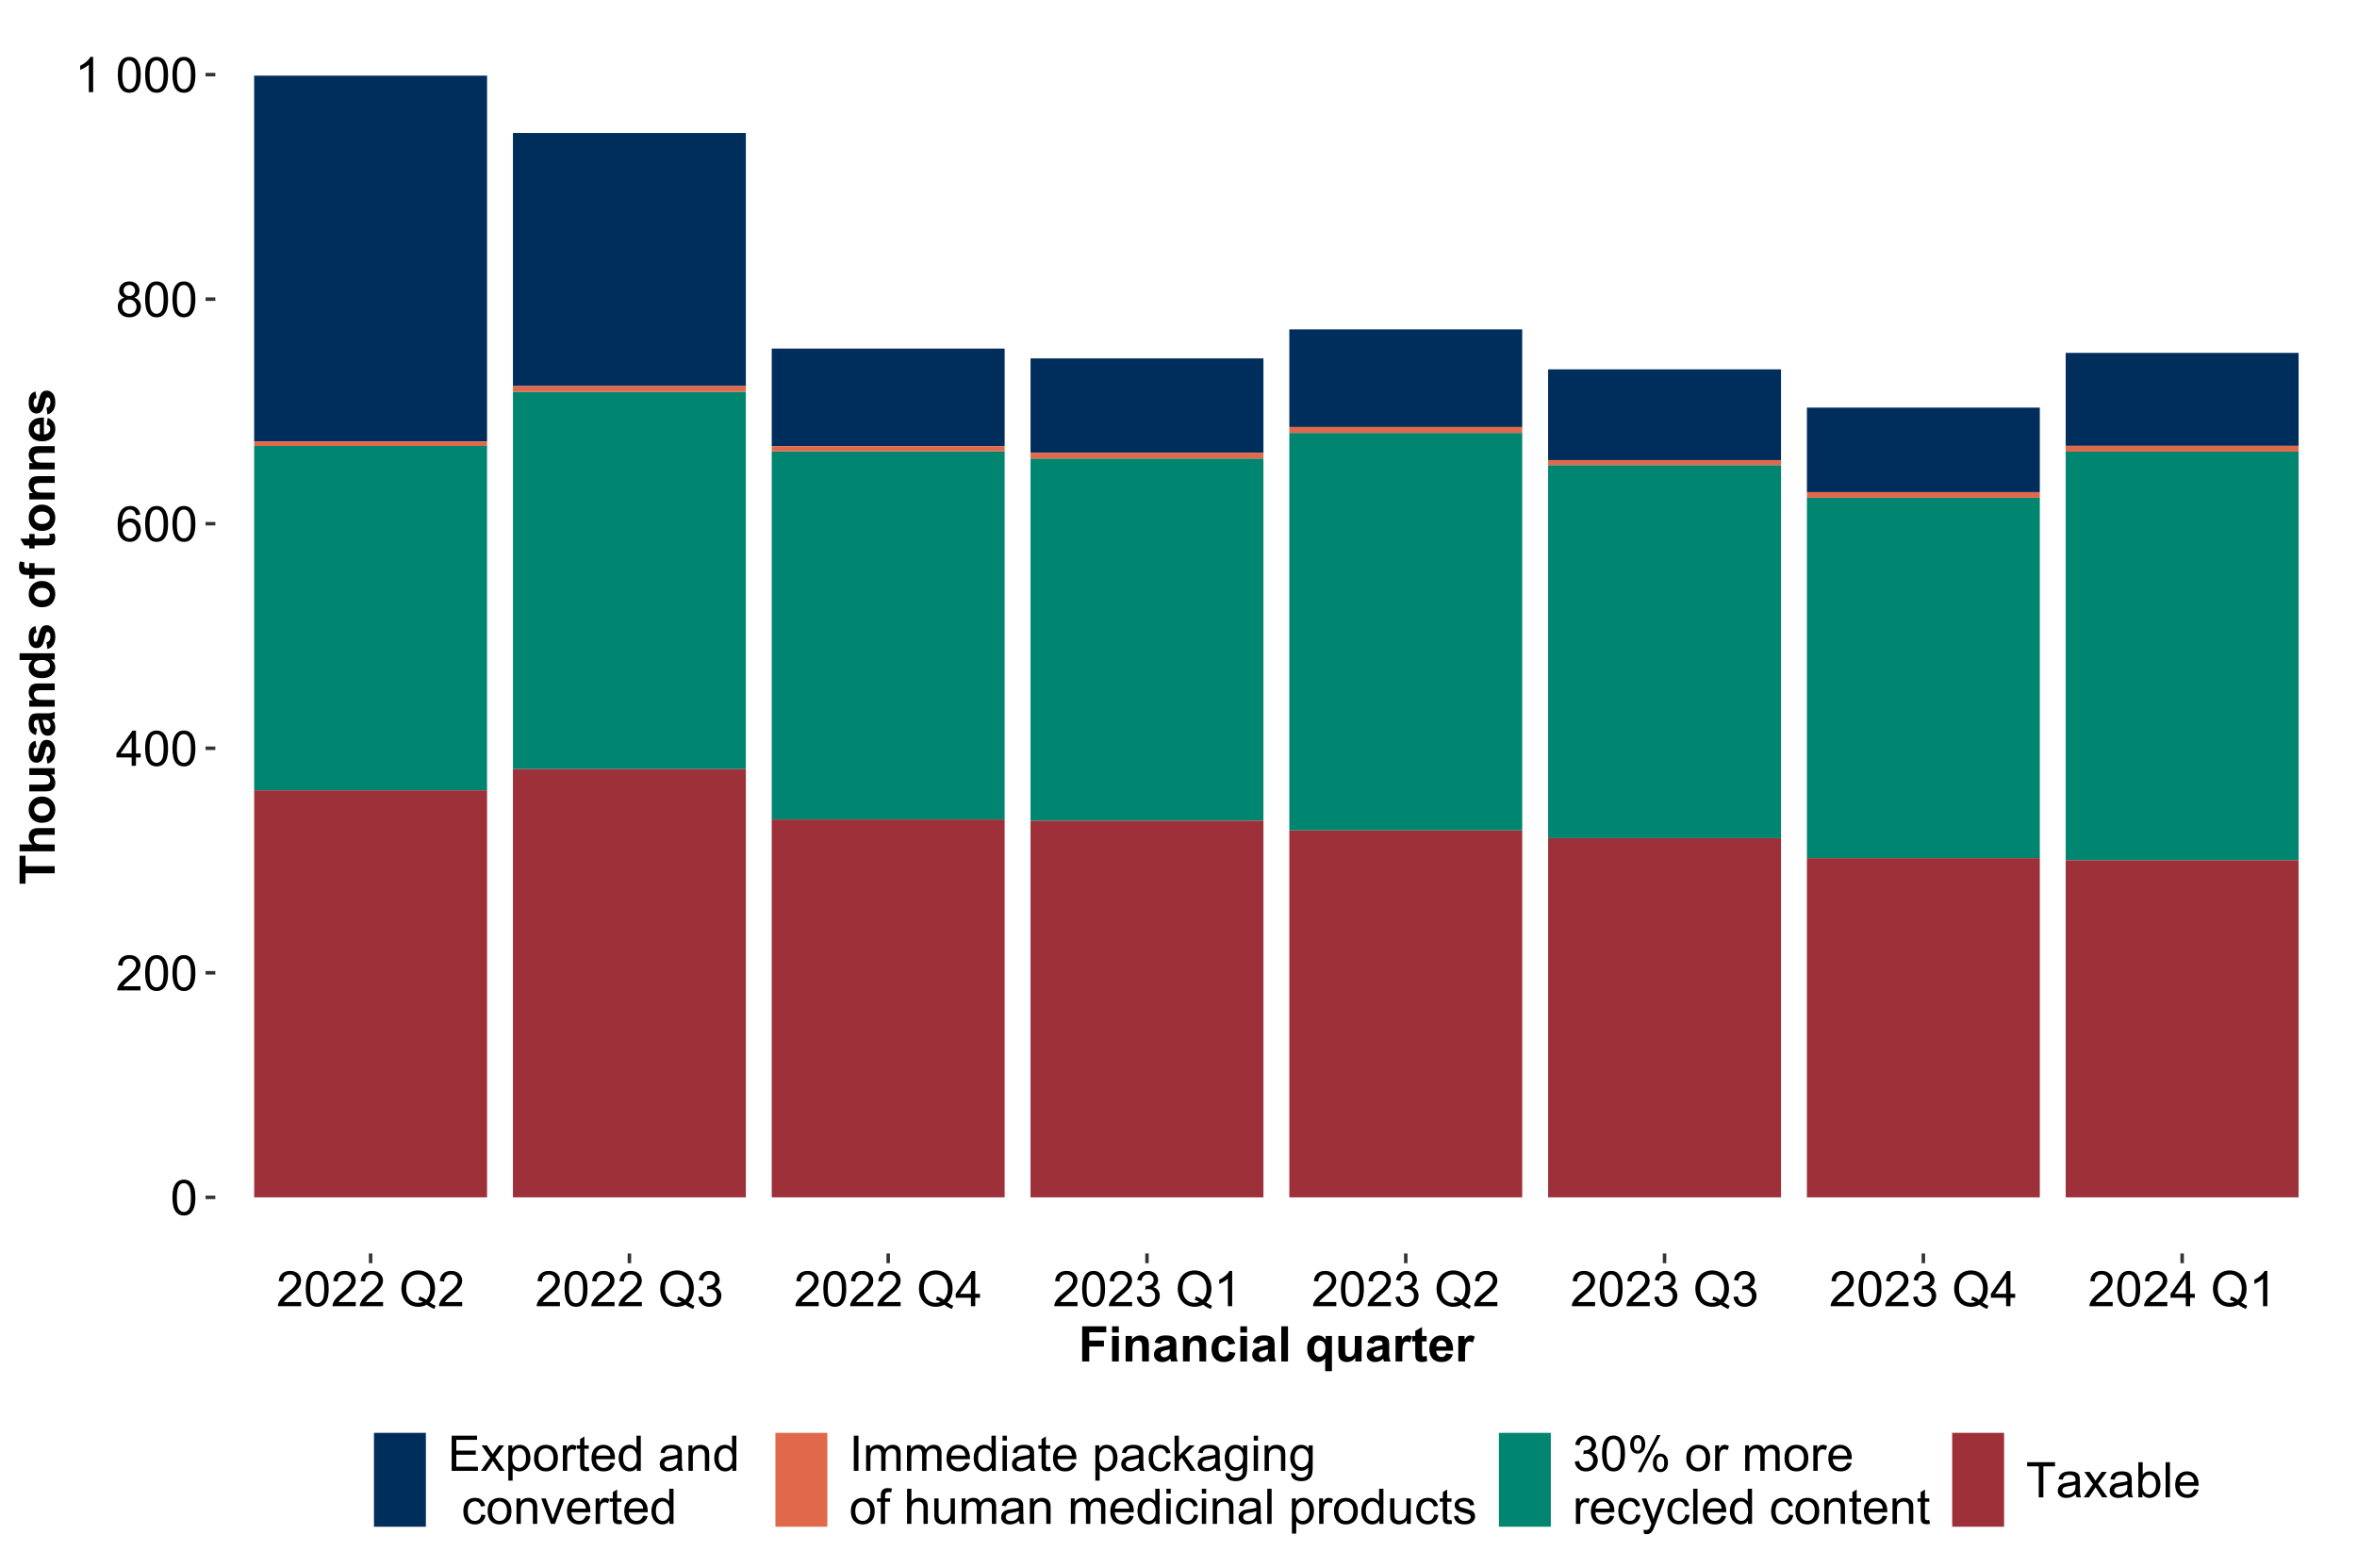 <?xml version="1.0" encoding="UTF-8"?>
<svg xmlns="http://www.w3.org/2000/svg" xmlns:xlink="http://www.w3.org/1999/xlink" width="720pt" height="479pt" viewBox="0 0 720 479" version="1.1">
<defs>
<g>
<symbol overflow="visible" id="glyph0-0">
<path style="stroke:none;" d="M 1.875 0 L 1.875 -9.375 L 9.375 -9.375 L 9.375 0 Z M 2.109 -0.234 L 9.141 -0.234 L 9.141 -9.141 L 2.109 -9.141 Z M 2.109 -0.234 "/>
</symbol>
<symbol overflow="visible" id="glyph0-1">
<path style="stroke:none;" d="M 0.621 -5.297 C 0.621 -6.562 0.75 -7.582 1.012 -8.359 C 1.273 -9.133 1.664 -9.73 2.18 -10.152 C 2.695 -10.57 3.344 -10.781 4.125 -10.781 C 4.699 -10.781 5.203 -10.664 5.641 -10.434 C 6.074 -10.199 6.434 -9.863 6.715 -9.43 C 6.996 -8.988 7.219 -8.457 7.383 -7.832 C 7.543 -7.203 7.621 -6.359 7.625 -5.297 C 7.621 -4.035 7.492 -3.016 7.234 -2.246 C 6.973 -1.469 6.586 -0.871 6.074 -0.449 C 5.559 -0.027 4.91 0.18 4.125 0.184 C 3.086 0.18 2.27 -0.188 1.684 -0.93 C 0.973 -1.82 0.621 -3.277 0.621 -5.297 Z M 1.977 -5.297 C 1.973 -3.531 2.18 -2.355 2.594 -1.777 C 3.004 -1.191 3.516 -0.902 4.125 -0.902 C 4.727 -0.902 5.234 -1.195 5.648 -1.781 C 6.062 -2.367 6.27 -3.539 6.27 -5.297 C 6.27 -7.062 6.062 -8.234 5.648 -8.816 C 5.234 -9.398 4.719 -9.691 4.109 -9.691 C 3.5 -9.691 3.02 -9.434 2.66 -8.922 C 2.203 -8.262 1.973 -7.055 1.977 -5.297 Z M 1.977 -5.297 "/>
</symbol>
<symbol overflow="visible" id="glyph0-2">
<path style="stroke:none;" d="M 7.551 -1.266 L 7.551 0 L 0.453 0 C 0.438 -0.316 0.492 -0.621 0.609 -0.914 C 0.789 -1.398 1.078 -1.875 1.477 -2.344 C 1.875 -2.812 2.449 -3.352 3.199 -3.969 C 4.367 -4.922 5.156 -5.68 5.566 -6.242 C 5.973 -6.797 6.176 -7.328 6.18 -7.828 C 6.176 -8.352 5.988 -8.793 5.621 -9.152 C 5.246 -9.512 4.762 -9.691 4.16 -9.691 C 3.523 -9.691 3.016 -9.5 2.637 -9.117 C 2.254 -8.734 2.059 -8.207 2.059 -7.535 L 0.703 -7.676 C 0.797 -8.684 1.145 -9.453 1.75 -9.984 C 2.355 -10.516 3.168 -10.781 4.188 -10.781 C 5.215 -10.781 6.031 -10.492 6.633 -9.922 C 7.234 -9.348 7.535 -8.641 7.535 -7.801 C 7.535 -7.367 7.445 -6.945 7.27 -6.531 C 7.094 -6.113 6.801 -5.676 6.395 -5.223 C 5.984 -4.762 5.309 -4.133 4.367 -3.332 C 3.57 -2.664 3.062 -2.215 2.84 -1.98 C 2.613 -1.742 2.43 -1.504 2.285 -1.266 Z M 7.551 -1.266 "/>
</symbol>
<symbol overflow="visible" id="glyph0-3">
<path style="stroke:none;" d="M 4.848 0 L 4.848 -2.57 L 0.191 -2.57 L 0.191 -3.781 L 5.09 -10.738 L 6.168 -10.738 L 6.168 -3.781 L 7.617 -3.781 L 7.617 -2.57 L 6.168 -2.57 L 6.168 0 Z M 4.848 -3.781 L 4.848 -8.621 L 1.488 -3.781 Z M 4.848 -3.781 "/>
</symbol>
<symbol overflow="visible" id="glyph0-4">
<path style="stroke:none;" d="M 7.465 -8.109 L 6.152 -8.004 C 6.035 -8.52 5.867 -8.895 5.656 -9.133 C 5.297 -9.504 4.859 -9.691 4.336 -9.695 C 3.914 -9.691 3.543 -9.574 3.23 -9.344 C 2.812 -9.039 2.488 -8.598 2.25 -8.02 C 2.008 -7.438 1.883 -6.609 1.875 -5.539 C 2.191 -6.016 2.578 -6.375 3.039 -6.613 C 3.496 -6.844 3.977 -6.961 4.484 -6.965 C 5.359 -6.961 6.109 -6.637 6.727 -5.992 C 7.344 -5.344 7.652 -4.508 7.652 -3.484 C 7.652 -2.809 7.504 -2.184 7.215 -1.605 C 6.922 -1.027 6.523 -0.582 6.02 -0.277 C 5.508 0.031 4.934 0.18 4.293 0.184 C 3.191 0.18 2.293 -0.219 1.602 -1.027 C 0.906 -1.832 0.562 -3.164 0.562 -5.023 C 0.562 -7.094 0.945 -8.605 1.715 -9.551 C 2.383 -10.371 3.285 -10.781 4.418 -10.781 C 5.262 -10.781 5.953 -10.543 6.492 -10.07 C 7.031 -9.594 7.355 -8.941 7.465 -8.109 Z M 2.078 -3.48 C 2.074 -3.023 2.172 -2.586 2.367 -2.176 C 2.562 -1.758 2.832 -1.441 3.18 -1.227 C 3.523 -1.008 3.887 -0.902 4.27 -0.902 C 4.824 -0.902 5.301 -1.125 5.703 -1.574 C 6.102 -2.023 6.305 -2.633 6.305 -3.406 C 6.305 -4.145 6.105 -4.73 5.711 -5.16 C 5.316 -5.586 4.82 -5.801 4.219 -5.801 C 3.621 -5.801 3.113 -5.586 2.699 -5.16 C 2.281 -4.73 2.074 -4.172 2.078 -3.48 Z M 2.078 -3.48 "/>
</symbol>
<symbol overflow="visible" id="glyph0-5">
<path style="stroke:none;" d="M 2.652 -5.824 C 2.102 -6.023 1.695 -6.309 1.434 -6.68 C 1.168 -7.047 1.035 -7.488 1.039 -8.012 C 1.035 -8.789 1.316 -9.445 1.883 -9.98 C 2.441 -10.512 3.191 -10.781 4.125 -10.781 C 5.062 -10.781 5.816 -10.508 6.387 -9.965 C 6.957 -9.418 7.242 -8.754 7.242 -7.977 C 7.242 -7.477 7.109 -7.043 6.852 -6.676 C 6.586 -6.305 6.191 -6.023 5.66 -5.824 C 6.316 -5.605 6.816 -5.258 7.164 -4.781 C 7.508 -4.305 7.68 -3.734 7.684 -3.07 C 7.68 -2.148 7.355 -1.375 6.707 -0.754 C 6.055 -0.129 5.199 0.18 4.145 0.184 C 3.082 0.18 2.23 -0.129 1.582 -0.758 C 0.934 -1.383 0.609 -2.168 0.609 -3.105 C 0.609 -3.801 0.785 -4.383 1.141 -4.859 C 1.492 -5.328 1.996 -5.652 2.652 -5.824 Z M 2.387 -8.055 C 2.383 -7.547 2.547 -7.133 2.875 -6.812 C 3.199 -6.488 3.625 -6.328 4.152 -6.328 C 4.656 -6.328 5.074 -6.488 5.402 -6.809 C 5.727 -7.129 5.887 -7.52 5.891 -7.984 C 5.887 -8.465 5.719 -8.871 5.387 -9.199 C 5.051 -9.527 4.637 -9.691 4.137 -9.695 C 3.633 -9.691 3.215 -9.531 2.883 -9.211 C 2.551 -8.891 2.383 -8.504 2.387 -8.055 Z M 1.961 -3.098 C 1.957 -2.719 2.047 -2.355 2.227 -2.008 C 2.406 -1.652 2.672 -1.379 3.023 -1.191 C 3.375 -0.996 3.754 -0.902 4.16 -0.902 C 4.789 -0.902 5.309 -1.102 5.719 -1.508 C 6.129 -1.91 6.332 -2.426 6.336 -3.055 C 6.332 -3.688 6.121 -4.215 5.703 -4.629 C 5.277 -5.043 4.75 -5.25 4.117 -5.25 C 3.496 -5.25 2.98 -5.043 2.574 -4.633 C 2.16 -4.223 1.957 -3.711 1.961 -3.098 Z M 1.961 -3.098 "/>
</symbol>
<symbol overflow="visible" id="glyph0-6">
<path style="stroke:none;" d="M 5.59 0 L 4.27 0 L 4.27 -8.402 C 3.949 -8.098 3.531 -7.793 3.02 -7.492 C 2.504 -7.188 2.043 -6.961 1.633 -6.812 L 1.633 -8.086 C 2.367 -8.43 3.012 -8.848 3.566 -9.344 C 4.117 -9.836 4.508 -10.316 4.738 -10.781 L 5.59 -10.781 Z M 5.59 0 "/>
</symbol>
<symbol overflow="visible" id="glyph0-7">
<path style="stroke:none;" d=""/>
</symbol>
<symbol overflow="visible" id="glyph0-8">
<path style="stroke:none;" d="M 9.293 -1.148 C 9.949 -0.695 10.555 -0.363 11.117 -0.152 L 10.699 0.836 C 9.926 0.555 9.156 0.117 8.395 -0.484 C 7.594 -0.039 6.715 0.18 5.758 0.184 C 4.785 0.18 3.902 -0.051 3.113 -0.52 C 2.316 -0.984 1.707 -1.645 1.285 -2.496 C 0.855 -3.348 0.645 -4.305 0.645 -5.367 C 0.645 -6.426 0.859 -7.391 1.289 -8.262 C 1.719 -9.129 2.328 -9.789 3.121 -10.246 C 3.914 -10.699 4.801 -10.926 5.785 -10.93 C 6.773 -10.926 7.668 -10.691 8.465 -10.223 C 9.258 -9.75 9.863 -9.09 10.285 -8.242 C 10.699 -7.395 10.91 -6.438 10.914 -5.375 C 10.91 -4.488 10.777 -3.695 10.512 -2.992 C 10.242 -2.285 9.836 -1.672 9.293 -1.148 Z M 6.168 -2.965 C 6.984 -2.734 7.66 -2.391 8.195 -1.941 C 9.027 -2.699 9.445 -3.844 9.449 -5.375 C 9.445 -6.242 9.297 -7.004 9.004 -7.652 C 8.707 -8.301 8.273 -8.805 7.707 -9.164 C 7.137 -9.523 6.5 -9.703 5.793 -9.703 C 4.73 -9.703 3.852 -9.34 3.156 -8.617 C 2.457 -7.891 2.109 -6.809 2.109 -5.367 C 2.109 -3.969 2.453 -2.895 3.145 -2.152 C 3.836 -1.402 4.719 -1.031 5.793 -1.031 C 6.297 -1.031 6.777 -1.125 7.23 -1.32 C 6.785 -1.602 6.316 -1.809 5.824 -1.934 Z M 6.168 -2.965 "/>
</symbol>
<symbol overflow="visible" id="glyph0-9">
<path style="stroke:none;" d="M 0.629 -2.836 L 1.949 -3.012 C 2.098 -2.262 2.355 -1.723 2.719 -1.395 C 3.082 -1.066 3.523 -0.902 4.051 -0.902 C 4.668 -0.902 5.191 -1.117 5.621 -1.547 C 6.043 -1.977 6.258 -2.508 6.262 -3.141 C 6.258 -3.746 6.059 -4.246 5.668 -4.641 C 5.27 -5.031 4.77 -5.227 4.16 -5.23 C 3.91 -5.227 3.598 -5.176 3.23 -5.082 L 3.375 -6.242 C 3.461 -6.227 3.531 -6.223 3.59 -6.227 C 4.148 -6.223 4.652 -6.367 5.102 -6.664 C 5.551 -6.953 5.777 -7.406 5.777 -8.02 C 5.777 -8.5 5.613 -8.898 5.285 -9.219 C 4.957 -9.531 4.535 -9.691 4.02 -9.695 C 3.504 -9.691 3.074 -9.531 2.738 -9.211 C 2.395 -8.891 2.176 -8.406 2.078 -7.766 L 0.762 -8 C 0.922 -8.879 1.285 -9.562 1.859 -10.051 C 2.43 -10.535 3.141 -10.781 3.992 -10.781 C 4.574 -10.781 5.113 -10.652 5.609 -10.402 C 6.102 -10.148 6.48 -9.809 6.742 -9.375 C 7 -8.938 7.129 -8.477 7.133 -7.992 C 7.129 -7.527 7.004 -7.102 6.758 -6.723 C 6.508 -6.34 6.141 -6.039 5.656 -5.816 C 6.285 -5.664 6.777 -5.359 7.133 -4.902 C 7.48 -4.438 7.656 -3.859 7.66 -3.172 C 7.656 -2.23 7.316 -1.438 6.633 -0.785 C 5.949 -0.137 5.086 0.188 4.043 0.191 C 3.098 0.188 2.312 -0.09 1.695 -0.648 C 1.07 -1.207 0.715 -1.938 0.629 -2.836 Z M 0.629 -2.836 "/>
</symbol>
<symbol overflow="visible" id="glyph0-10">
<path style="stroke:none;" d="M 1.188 0 L 1.188 -10.738 L 8.949 -10.738 L 8.949 -9.469 L 2.609 -9.469 L 2.609 -6.18 L 8.547 -6.18 L 8.547 -4.922 L 2.609 -4.922 L 2.609 -1.266 L 9.199 -1.266 L 9.199 0 Z M 1.188 0 "/>
</symbol>
<symbol overflow="visible" id="glyph0-11">
<path style="stroke:none;" d="M 0.109 0 L 2.953 -4.043 L 0.32 -7.777 L 1.969 -7.777 L 3.164 -5.953 C 3.387 -5.605 3.566 -5.312 3.707 -5.082 C 3.918 -5.402 4.117 -5.691 4.301 -5.941 L 5.609 -7.777 L 7.184 -7.777 L 4.496 -4.117 L 7.391 0 L 5.773 0 L 4.176 -2.418 L 3.75 -3.07 L 1.707 0 Z M 0.109 0 "/>
</symbol>
<symbol overflow="visible" id="glyph0-12">
<path style="stroke:none;" d="M 0.988 2.98 L 0.988 -7.777 L 2.191 -7.777 L 2.191 -6.766 C 2.473 -7.16 2.789 -7.457 3.148 -7.656 C 3.5 -7.852 3.934 -7.949 4.445 -7.953 C 5.105 -7.949 5.691 -7.781 6.203 -7.441 C 6.707 -7.098 7.09 -6.613 7.352 -5.996 C 7.609 -5.371 7.738 -4.691 7.742 -3.949 C 7.738 -3.152 7.598 -2.434 7.312 -1.797 C 7.023 -1.16 6.605 -0.672 6.066 -0.332 C 5.52 0.008 4.949 0.176 4.352 0.176 C 3.91 0.176 3.516 0.086 3.168 -0.102 C 2.816 -0.285 2.531 -0.52 2.309 -0.805 L 2.309 2.98 Z M 2.184 -3.844 C 2.18 -2.844 2.383 -2.102 2.789 -1.625 C 3.195 -1.141 3.684 -0.902 4.262 -0.906 C 4.844 -0.902 5.348 -1.148 5.766 -1.648 C 6.184 -2.141 6.391 -2.91 6.395 -3.953 C 6.391 -4.941 6.188 -5.684 5.781 -6.18 C 5.371 -6.672 4.883 -6.918 4.32 -6.922 C 3.758 -6.918 3.262 -6.656 2.832 -6.133 C 2.395 -5.605 2.18 -4.844 2.184 -3.844 Z M 2.184 -3.844 "/>
</symbol>
<symbol overflow="visible" id="glyph0-13">
<path style="stroke:none;" d="M 0.5 -3.891 C 0.496 -5.328 0.898 -6.395 1.699 -7.09 C 2.367 -7.664 3.18 -7.949 4.145 -7.953 C 5.211 -7.949 6.086 -7.602 6.766 -6.902 C 7.441 -6.199 7.781 -5.23 7.785 -4 C 7.781 -2.996 7.629 -2.207 7.332 -1.637 C 7.027 -1.059 6.594 -0.613 6.023 -0.301 C 5.449 0.02 4.82 0.176 4.145 0.176 C 3.051 0.176 2.172 -0.172 1.504 -0.871 C 0.832 -1.566 0.496 -2.574 0.5 -3.891 Z M 1.852 -3.891 C 1.852 -2.891 2.066 -2.141 2.504 -1.648 C 2.934 -1.148 3.48 -0.902 4.145 -0.906 C 4.793 -0.902 5.34 -1.152 5.777 -1.652 C 6.211 -2.152 6.426 -2.91 6.43 -3.934 C 6.426 -4.891 6.207 -5.621 5.773 -6.117 C 5.336 -6.613 4.793 -6.859 4.145 -6.863 C 3.48 -6.859 2.934 -6.613 2.504 -6.121 C 2.066 -5.625 1.852 -4.883 1.852 -3.891 Z M 1.852 -3.891 "/>
</symbol>
<symbol overflow="visible" id="glyph0-14">
<path style="stroke:none;" d="M 0.973 0 L 0.973 -7.777 L 2.16 -7.777 L 2.16 -6.598 C 2.461 -7.148 2.738 -7.512 2.996 -7.688 C 3.25 -7.863 3.535 -7.949 3.844 -7.953 C 4.289 -7.949 4.738 -7.809 5.199 -7.531 L 4.746 -6.305 C 4.422 -6.496 4.098 -6.59 3.781 -6.594 C 3.488 -6.59 3.23 -6.504 3.004 -6.332 C 2.773 -6.156 2.609 -5.914 2.512 -5.609 C 2.363 -5.137 2.289 -4.625 2.293 -4.07 L 2.293 0 Z M 0.973 0 "/>
</symbol>
<symbol overflow="visible" id="glyph0-15">
<path style="stroke:none;" d="M 3.867 -1.18 L 4.059 -0.016 C 3.684 0.062 3.352 0.098 3.062 0.102 C 2.582 0.098 2.211 0.027 1.949 -0.125 C 1.684 -0.273 1.496 -0.473 1.391 -0.719 C 1.281 -0.965 1.23 -1.484 1.23 -2.277 L 1.23 -6.754 L 0.266 -6.754 L 0.266 -7.777 L 1.23 -7.777 L 1.23 -9.703 L 2.543 -10.496 L 2.543 -7.777 L 3.867 -7.777 L 3.867 -6.754 L 2.543 -6.754 L 2.543 -2.203 C 2.543 -1.828 2.562 -1.586 2.609 -1.48 C 2.652 -1.371 2.73 -1.285 2.836 -1.223 C 2.941 -1.156 3.09 -1.125 3.289 -1.129 C 3.43 -1.125 3.625 -1.141 3.867 -1.18 Z M 3.867 -1.18 "/>
</symbol>
<symbol overflow="visible" id="glyph0-16">
<path style="stroke:none;" d="M 6.312 -2.504 L 7.676 -2.336 C 7.457 -1.535 7.059 -0.918 6.48 -0.48 C 5.898 -0.043 5.156 0.176 4.254 0.176 C 3.113 0.176 2.211 -0.172 1.547 -0.875 C 0.883 -1.57 0.551 -2.555 0.551 -3.824 C 0.551 -5.129 0.887 -6.145 1.559 -6.867 C 2.23 -7.59 3.105 -7.949 4.184 -7.953 C 5.223 -7.949 6.07 -7.598 6.73 -6.891 C 7.387 -6.18 7.715 -5.184 7.719 -3.902 C 7.715 -3.824 7.715 -3.707 7.711 -3.551 L 1.91 -3.551 C 1.957 -2.695 2.199 -2.039 2.637 -1.586 C 3.07 -1.129 3.609 -0.902 4.262 -0.906 C 4.742 -0.902 5.156 -1.031 5.5 -1.289 C 5.84 -1.543 6.109 -1.945 6.312 -2.504 Z M 1.984 -4.637 L 6.328 -4.637 C 6.27 -5.285 6.102 -5.777 5.828 -6.109 C 5.406 -6.613 4.863 -6.867 4.195 -6.871 C 3.59 -6.867 3.078 -6.664 2.668 -6.262 C 2.254 -5.855 2.027 -5.312 1.984 -4.637 Z M 1.984 -4.637 "/>
</symbol>
<symbol overflow="visible" id="glyph0-17">
<path style="stroke:none;" d="M 6.035 0 L 6.035 -0.98 C 5.543 -0.207 4.816 0.176 3.859 0.176 C 3.238 0.176 2.668 0.008 2.148 -0.336 C 1.629 -0.676 1.227 -1.156 0.941 -1.77 C 0.652 -2.379 0.508 -3.082 0.512 -3.883 C 0.508 -4.656 0.637 -5.359 0.898 -5.996 C 1.156 -6.625 1.547 -7.109 2.066 -7.449 C 2.582 -7.781 3.16 -7.949 3.801 -7.953 C 4.266 -7.949 4.684 -7.852 5.051 -7.656 C 5.418 -7.457 5.715 -7.199 5.945 -6.883 L 5.945 -10.738 L 7.258 -10.738 L 7.258 0 Z M 1.867 -3.883 C 1.863 -2.883 2.074 -2.137 2.496 -1.645 C 2.918 -1.148 3.414 -0.902 3.984 -0.906 C 4.559 -0.902 5.047 -1.137 5.453 -1.613 C 5.855 -2.082 6.059 -2.805 6.059 -3.773 C 6.059 -4.836 5.852 -5.613 5.441 -6.113 C 5.031 -6.609 4.527 -6.859 3.926 -6.863 C 3.34 -6.859 2.848 -6.621 2.457 -6.145 C 2.059 -5.664 1.863 -4.91 1.867 -3.883 Z M 1.867 -3.883 "/>
</symbol>
<symbol overflow="visible" id="glyph0-18">
<path style="stroke:none;" d="M 6.062 -0.961 C 5.574 -0.543 5.105 -0.246 4.652 -0.078 C 4.199 0.094 3.715 0.176 3.199 0.176 C 2.344 0.176 1.688 -0.031 1.23 -0.449 C 0.77 -0.867 0.539 -1.402 0.543 -2.051 C 0.539 -2.43 0.625 -2.777 0.801 -3.094 C 0.973 -3.406 1.199 -3.656 1.484 -3.852 C 1.762 -4.039 2.078 -4.184 2.43 -4.285 C 2.688 -4.348 3.078 -4.414 3.602 -4.484 C 4.664 -4.605 5.449 -4.758 5.953 -4.938 C 5.957 -5.113 5.957 -5.227 5.961 -5.281 C 5.957 -5.812 5.836 -6.191 5.59 -6.414 C 5.25 -6.711 4.746 -6.859 4.086 -6.863 C 3.461 -6.859 3.004 -6.75 2.711 -6.535 C 2.414 -6.316 2.195 -5.934 2.059 -5.383 L 0.77 -5.559 C 0.883 -6.109 1.078 -6.555 1.348 -6.895 C 1.613 -7.234 2 -7.496 2.512 -7.68 C 3.016 -7.859 3.605 -7.949 4.277 -7.953 C 4.941 -7.949 5.48 -7.871 5.895 -7.719 C 6.309 -7.559 6.613 -7.363 6.812 -7.129 C 7.004 -6.891 7.141 -6.594 7.223 -6.234 C 7.266 -6.008 7.289 -5.602 7.289 -5.016 L 7.289 -3.258 C 7.289 -2.031 7.316 -1.254 7.371 -0.934 C 7.426 -0.605 7.535 -0.297 7.703 0 L 6.328 0 C 6.191 -0.273 6.102 -0.594 6.062 -0.961 Z M 5.953 -3.902 C 5.477 -3.707 4.758 -3.539 3.801 -3.406 C 3.258 -3.324 2.875 -3.238 2.648 -3.141 C 2.422 -3.043 2.246 -2.898 2.129 -2.711 C 2.004 -2.52 1.945 -2.312 1.949 -2.086 C 1.945 -1.734 2.078 -1.441 2.348 -1.207 C 2.609 -0.973 3 -0.855 3.516 -0.855 C 4.023 -0.855 4.473 -0.965 4.871 -1.188 C 5.262 -1.41 5.555 -1.715 5.742 -2.102 C 5.883 -2.395 5.953 -2.836 5.953 -3.422 Z M 5.953 -3.902 "/>
</symbol>
<symbol overflow="visible" id="glyph0-19">
<path style="stroke:none;" d="M 0.988 0 L 0.988 -7.777 L 2.176 -7.777 L 2.176 -6.672 C 2.742 -7.523 3.57 -7.949 4.652 -7.953 C 5.121 -7.949 5.551 -7.867 5.941 -7.699 C 6.332 -7.531 6.625 -7.309 6.824 -7.039 C 7.016 -6.762 7.152 -6.438 7.234 -6.062 C 7.281 -5.816 7.305 -5.391 7.309 -4.781 L 7.309 0 L 5.992 0 L 5.992 -4.73 C 5.988 -5.266 5.938 -5.668 5.836 -5.938 C 5.734 -6.199 5.551 -6.414 5.289 -6.574 C 5.027 -6.73 4.723 -6.809 4.371 -6.812 C 3.809 -6.809 3.324 -6.629 2.918 -6.277 C 2.512 -5.918 2.309 -5.242 2.309 -4.25 L 2.309 0 Z M 0.988 0 "/>
</symbol>
<symbol overflow="visible" id="glyph0-20">
<path style="stroke:none;" d="M 6.062 -2.848 L 7.359 -2.68 C 7.219 -1.781 6.855 -1.082 6.273 -0.582 C 5.688 -0.074 4.973 0.176 4.125 0.176 C 3.059 0.176 2.199 -0.172 1.555 -0.867 C 0.906 -1.562 0.586 -2.559 0.586 -3.859 C 0.586 -4.699 0.723 -5.434 1.004 -6.062 C 1.277 -6.691 1.703 -7.164 2.273 -7.48 C 2.844 -7.793 3.461 -7.949 4.133 -7.953 C 4.973 -7.949 5.664 -7.738 6.203 -7.312 C 6.738 -6.883 7.082 -6.273 7.234 -5.492 L 5.953 -5.297 C 5.832 -5.816 5.613 -6.207 5.305 -6.473 C 4.992 -6.734 4.621 -6.867 4.184 -6.871 C 3.52 -6.867 2.977 -6.629 2.562 -6.156 C 2.145 -5.676 1.938 -4.922 1.941 -3.898 C 1.938 -2.848 2.137 -2.09 2.539 -1.617 C 2.938 -1.141 3.461 -0.902 4.109 -0.906 C 4.625 -0.902 5.059 -1.062 5.406 -1.383 C 5.75 -1.699 5.969 -2.188 6.062 -2.848 Z M 6.062 -2.848 "/>
</symbol>
<symbol overflow="visible" id="glyph0-21">
<path style="stroke:none;" d="M 3.148 0 L 0.191 -7.777 L 1.582 -7.777 L 3.25 -3.121 C 3.43 -2.617 3.598 -2.094 3.75 -1.555 C 3.867 -1.961 4.031 -2.453 4.242 -3.031 L 5.969 -7.777 L 7.324 -7.777 L 4.379 0 Z M 3.148 0 "/>
</symbol>
<symbol overflow="visible" id="glyph0-22">
<path style="stroke:none;" d="M 1.398 0 L 1.398 -10.738 L 2.82 -10.738 L 2.82 0 Z M 1.398 0 "/>
</symbol>
<symbol overflow="visible" id="glyph0-23">
<path style="stroke:none;" d="M 0.988 0 L 0.988 -7.777 L 2.168 -7.777 L 2.168 -6.688 C 2.41 -7.062 2.734 -7.371 3.141 -7.605 C 3.547 -7.836 4.008 -7.949 4.527 -7.953 C 5.102 -7.949 5.574 -7.832 5.941 -7.594 C 6.309 -7.352 6.566 -7.016 6.723 -6.594 C 7.336 -7.496 8.137 -7.949 9.125 -7.953 C 9.891 -7.949 10.484 -7.738 10.902 -7.312 C 11.316 -6.883 11.523 -6.223 11.527 -5.34 L 11.527 0 L 10.219 0 L 10.219 -4.898 C 10.219 -5.426 10.176 -5.805 10.09 -6.039 C 10.004 -6.27 9.848 -6.457 9.625 -6.598 C 9.398 -6.738 9.133 -6.809 8.832 -6.812 C 8.281 -6.809 7.828 -6.625 7.469 -6.266 C 7.105 -5.898 6.926 -5.316 6.93 -4.52 L 6.93 0 L 5.609 0 L 5.609 -5.055 C 5.605 -5.637 5.5 -6.074 5.285 -6.371 C 5.07 -6.66 4.719 -6.809 4.234 -6.812 C 3.859 -6.809 3.516 -6.711 3.203 -6.52 C 2.887 -6.32 2.66 -6.035 2.52 -5.66 C 2.379 -5.285 2.309 -4.742 2.309 -4.035 L 2.309 0 Z M 0.988 0 "/>
</symbol>
<symbol overflow="visible" id="glyph0-24">
<path style="stroke:none;" d="M 0.996 -9.223 L 0.996 -10.738 L 2.312 -10.738 L 2.312 -9.223 Z M 0.996 0 L 0.996 -7.777 L 2.312 -7.777 L 2.312 0 Z M 0.996 0 "/>
</symbol>
<symbol overflow="visible" id="glyph0-25">
<path style="stroke:none;" d="M 0.996 0 L 0.996 -10.738 L 2.312 -10.738 L 2.312 -4.613 L 5.434 -7.777 L 7.141 -7.777 L 4.168 -4.891 L 7.441 0 L 5.816 0 L 3.246 -3.977 L 2.312 -3.082 L 2.312 0 Z M 0.996 0 "/>
</symbol>
<symbol overflow="visible" id="glyph0-26">
<path style="stroke:none;" d="M 0.746 0.645 L 2.027 0.836 C 2.082 1.23 2.23 1.52 2.477 1.699 C 2.801 1.941 3.246 2.062 3.816 2.066 C 4.422 2.062 4.895 1.941 5.227 1.699 C 5.559 1.453 5.781 1.109 5.902 0.672 C 5.969 0.402 6.004 -0.16 6 -1.02 C 5.422 -0.34 4.703 0 3.844 0 C 2.773 0 1.945 -0.383 1.363 -1.156 C 0.773 -1.922 0.48 -2.848 0.484 -3.934 C 0.48 -4.672 0.613 -5.359 0.887 -5.988 C 1.152 -6.613 1.543 -7.098 2.055 -7.441 C 2.562 -7.781 3.16 -7.949 3.852 -7.953 C 4.766 -7.949 5.523 -7.578 6.125 -6.84 L 6.125 -7.777 L 7.34 -7.777 L 7.34 -1.055 C 7.336 0.156 7.211 1.012 6.969 1.52 C 6.719 2.02 6.328 2.418 5.797 2.715 C 5.258 3.004 4.602 3.152 3.824 3.156 C 2.891 3.152 2.141 2.945 1.574 2.531 C 1 2.113 0.723 1.484 0.746 0.645 Z M 1.84 -4.027 C 1.84 -3.004 2.039 -2.262 2.445 -1.793 C 2.848 -1.324 3.355 -1.09 3.969 -1.09 C 4.57 -1.09 5.078 -1.32 5.492 -1.789 C 5.898 -2.254 6.105 -2.988 6.109 -3.984 C 6.105 -4.938 5.895 -5.652 5.473 -6.137 C 5.051 -6.617 4.543 -6.859 3.949 -6.863 C 3.363 -6.859 2.863 -6.621 2.453 -6.148 C 2.043 -5.668 1.84 -4.961 1.84 -4.027 Z M 1.84 -4.027 "/>
</symbol>
<symbol overflow="visible" id="glyph0-27">
<path style="stroke:none;" d="M 1.305 0 L 1.305 -6.754 L 0.141 -6.754 L 0.141 -7.777 L 1.305 -7.777 L 1.305 -8.605 C 1.301 -9.125 1.348 -9.512 1.441 -9.77 C 1.566 -10.105 1.789 -10.383 2.113 -10.602 C 2.43 -10.812 2.879 -10.922 3.457 -10.922 C 3.828 -10.922 4.238 -10.875 4.688 -10.789 L 4.488 -9.641 C 4.215 -9.684 3.957 -9.707 3.715 -9.711 C 3.312 -9.707 3.027 -9.621 2.863 -9.453 C 2.695 -9.281 2.613 -8.965 2.613 -8.496 L 2.613 -7.777 L 4.133 -7.777 L 4.133 -6.754 L 2.613 -6.754 L 2.613 0 Z M 1.305 0 "/>
</symbol>
<symbol overflow="visible" id="glyph0-28">
<path style="stroke:none;" d="M 0.988 0 L 0.988 -10.738 L 2.309 -10.738 L 2.309 -6.883 C 2.922 -7.594 3.695 -7.949 4.637 -7.953 C 5.207 -7.949 5.707 -7.836 6.137 -7.613 C 6.559 -7.383 6.863 -7.07 7.047 -6.672 C 7.23 -6.27 7.324 -5.688 7.324 -4.93 L 7.324 0 L 6.008 0 L 6.008 -4.93 C 6.004 -5.586 5.863 -6.066 5.578 -6.367 C 5.289 -6.668 4.883 -6.82 4.367 -6.82 C 3.973 -6.82 3.605 -6.719 3.262 -6.516 C 2.914 -6.312 2.668 -6.035 2.527 -5.691 C 2.379 -5.34 2.309 -4.863 2.309 -4.254 L 2.309 0 Z M 0.988 0 "/>
</symbol>
<symbol overflow="visible" id="glyph0-29">
<path style="stroke:none;" d="M 6.086 0 L 6.086 -1.141 C 5.48 -0.262 4.656 0.176 3.617 0.176 C 3.156 0.176 2.73 0.09 2.332 -0.086 C 1.934 -0.262 1.637 -0.484 1.445 -0.75 C 1.25 -1.016 1.113 -1.34 1.039 -1.727 C 0.984 -1.984 0.961 -2.395 0.961 -2.961 L 0.961 -7.777 L 2.277 -7.777 L 2.277 -3.465 C 2.273 -2.77 2.301 -2.309 2.359 -2.074 C 2.441 -1.727 2.617 -1.453 2.887 -1.258 C 3.152 -1.059 3.484 -0.961 3.883 -0.961 C 4.277 -0.961 4.648 -1.059 4.996 -1.262 C 5.34 -1.461 5.586 -1.738 5.73 -2.09 C 5.871 -2.438 5.941 -2.945 5.945 -3.609 L 5.945 -7.777 L 7.266 -7.777 L 7.266 0 Z M 6.086 0 "/>
</symbol>
<symbol overflow="visible" id="glyph0-30">
<path style="stroke:none;" d="M 0.961 0 L 0.961 -10.738 L 2.277 -10.738 L 2.277 0 Z M 0.961 0 "/>
</symbol>
<symbol overflow="visible" id="glyph0-31">
<path style="stroke:none;" d="M 0.461 -2.32 L 1.766 -2.527 C 1.836 -2 2.039 -1.602 2.375 -1.324 C 2.707 -1.043 3.176 -0.902 3.781 -0.906 C 4.383 -0.902 4.832 -1.027 5.125 -1.277 C 5.418 -1.523 5.566 -1.812 5.566 -2.145 C 5.566 -2.441 5.438 -2.676 5.18 -2.848 C 4.996 -2.965 4.547 -3.113 3.832 -3.297 C 2.863 -3.539 2.191 -3.75 1.816 -3.93 C 1.441 -4.105 1.156 -4.352 0.969 -4.668 C 0.773 -4.98 0.68 -5.328 0.68 -5.711 C 0.68 -6.059 0.758 -6.379 0.918 -6.676 C 1.074 -6.965 1.289 -7.211 1.566 -7.414 C 1.77 -7.562 2.051 -7.691 2.406 -7.797 C 2.758 -7.898 3.137 -7.949 3.547 -7.953 C 4.152 -7.949 4.688 -7.863 5.152 -7.688 C 5.609 -7.512 5.949 -7.273 6.172 -6.977 C 6.391 -6.676 6.543 -6.273 6.629 -5.773 L 5.34 -5.594 C 5.277 -5.992 5.109 -6.305 4.828 -6.531 C 4.547 -6.754 4.148 -6.867 3.641 -6.871 C 3.031 -6.867 2.602 -6.766 2.344 -6.57 C 2.086 -6.367 1.957 -6.133 1.957 -5.867 C 1.957 -5.691 2.008 -5.539 2.117 -5.406 C 2.219 -5.262 2.387 -5.145 2.621 -5.055 C 2.75 -5.004 3.141 -4.891 3.785 -4.719 C 4.719 -4.465 5.367 -4.262 5.738 -4.105 C 6.105 -3.945 6.395 -3.715 6.605 -3.414 C 6.812 -3.109 6.918 -2.734 6.922 -2.285 C 6.918 -1.844 6.789 -1.43 6.535 -1.043 C 6.277 -0.652 5.91 -0.352 5.426 -0.141 C 4.941 0.07 4.395 0.176 3.785 0.176 C 2.773 0.176 2 -0.031 1.473 -0.453 C 0.941 -0.871 0.605 -1.496 0.461 -2.32 Z M 0.461 -2.32 "/>
</symbol>
<symbol overflow="visible" id="glyph0-32">
<path style="stroke:none;" d="M 0.871 -8.16 C 0.867 -8.922 1.059 -9.574 1.449 -10.113 C 1.832 -10.652 2.395 -10.922 3.129 -10.922 C 3.801 -10.922 4.355 -10.68 4.801 -10.199 C 5.238 -9.715 5.461 -9.008 5.465 -8.078 C 5.461 -7.168 5.238 -6.469 4.793 -5.977 C 4.348 -5.484 3.797 -5.238 3.141 -5.242 C 2.492 -5.238 1.949 -5.48 1.52 -5.969 C 1.082 -6.449 0.867 -7.18 0.871 -8.16 Z M 3.164 -10.012 C 2.836 -10.008 2.562 -9.867 2.348 -9.586 C 2.129 -9.305 2.02 -8.785 2.023 -8.027 C 2.02 -7.34 2.129 -6.855 2.352 -6.574 C 2.566 -6.293 2.84 -6.152 3.164 -6.152 C 3.496 -6.152 3.77 -6.293 3.988 -6.574 C 4.203 -6.855 4.312 -7.371 4.312 -8.129 C 4.312 -8.82 4.203 -9.309 3.984 -9.59 C 3.766 -9.867 3.492 -10.008 3.164 -10.012 Z M 3.172 0.395 L 9.047 -10.922 L 10.113 -10.922 L 4.262 0.395 Z M 7.816 -2.52 C 7.816 -3.289 8.008 -3.941 8.395 -4.477 C 8.777 -5.012 9.34 -5.277 10.078 -5.281 C 10.75 -5.277 11.305 -5.039 11.75 -4.559 C 12.188 -4.074 12.41 -3.367 12.414 -2.438 C 12.41 -1.531 12.188 -0.832 11.742 -0.34 C 11.297 0.148 10.742 0.391 10.086 0.395 C 9.43 0.391 8.891 0.152 8.461 -0.332 C 8.031 -0.816 7.816 -1.547 7.816 -2.52 Z M 10.113 -4.371 C 9.781 -4.371 9.504 -4.227 9.289 -3.945 C 9.07 -3.66 8.965 -3.141 8.965 -2.387 C 8.965 -1.699 9.074 -1.219 9.293 -0.938 C 9.512 -0.652 9.781 -0.508 10.109 -0.512 C 10.441 -0.508 10.719 -0.652 10.938 -0.938 C 11.152 -1.219 11.262 -1.734 11.266 -2.492 C 11.262 -3.18 11.152 -3.668 10.934 -3.949 C 10.715 -4.23 10.441 -4.371 10.113 -4.371 Z M 10.113 -4.371 "/>
</symbol>
<symbol overflow="visible" id="glyph0-33">
<path style="stroke:none;" d="M 0.93 2.996 L 0.785 1.758 C 1.07 1.836 1.32 1.875 1.539 1.875 C 1.828 1.875 2.062 1.824 2.238 1.727 C 2.414 1.629 2.559 1.492 2.672 1.32 C 2.754 1.184 2.887 0.855 3.078 0.336 C 3.098 0.258 3.137 0.152 3.195 0.016 L 0.242 -7.777 L 1.664 -7.777 L 3.281 -3.273 C 3.492 -2.699 3.68 -2.098 3.844 -1.473 C 3.992 -2.074 4.172 -2.668 4.387 -3.246 L 6.051 -7.777 L 7.367 -7.777 L 4.41 0.133 C 4.09 0.984 3.844 1.574 3.668 1.898 C 3.434 2.328 3.164 2.645 2.863 2.852 C 2.559 3.051 2.199 3.152 1.781 3.156 C 1.523 3.152 1.238 3.098 0.93 2.996 Z M 0.93 2.996 "/>
</symbol>
<symbol overflow="visible" id="glyph0-34">
<path style="stroke:none;" d="M 3.891 0 L 3.891 -9.469 L 0.352 -9.469 L 0.352 -10.738 L 8.863 -10.738 L 8.863 -9.469 L 5.309 -9.469 L 5.309 0 Z M 3.891 0 "/>
</symbol>
<symbol overflow="visible" id="glyph0-35">
<path style="stroke:none;" d="M 2.203 0 L 0.98 0 L 0.98 -10.738 L 2.301 -10.738 L 2.301 -6.906 C 2.852 -7.602 3.562 -7.949 4.43 -7.953 C 4.906 -7.949 5.359 -7.855 5.789 -7.664 C 6.215 -7.469 6.566 -7.195 6.844 -6.852 C 7.117 -6.5 7.332 -6.078 7.492 -5.586 C 7.645 -5.09 7.723 -4.566 7.727 -4.008 C 7.723 -2.672 7.395 -1.641 6.738 -0.914 C 6.078 -0.188 5.285 0.176 4.367 0.176 C 3.445 0.176 2.727 -0.207 2.203 -0.973 Z M 2.191 -3.949 C 2.191 -3.012 2.316 -2.336 2.57 -1.926 C 2.984 -1.242 3.547 -0.902 4.254 -0.906 C 4.832 -0.902 5.328 -1.152 5.75 -1.656 C 6.164 -2.156 6.375 -2.902 6.379 -3.898 C 6.375 -4.91 6.172 -5.66 5.773 -6.145 C 5.367 -6.625 4.883 -6.867 4.312 -6.871 C 3.734 -6.867 3.234 -6.617 2.82 -6.117 C 2.398 -5.617 2.191 -4.895 2.191 -3.949 Z M 2.191 -3.949 "/>
</symbol>
<symbol overflow="visible" id="glyph1-0">
<path style="stroke:none;" d="M 1.875 0 L 1.875 -9.375 L 9.375 -9.375 L 9.375 0 Z M 2.109 -0.234 L 9.141 -0.234 L 9.141 -9.141 L 2.109 -9.141 Z M 2.109 -0.234 "/>
</symbol>
<symbol overflow="visible" id="glyph1-1">
<path style="stroke:none;" d="M 1.105 0 L 1.105 -10.738 L 8.469 -10.738 L 8.469 -8.922 L 3.273 -8.922 L 3.273 -6.379 L 7.758 -6.379 L 7.758 -4.562 L 3.273 -4.562 L 3.273 0 Z M 1.105 0 "/>
</symbol>
<symbol overflow="visible" id="glyph1-2">
<path style="stroke:none;" d="M 1.078 -8.832 L 1.078 -10.738 L 3.133 -10.738 L 3.133 -8.832 Z M 1.078 0 L 1.078 -7.777 L 3.133 -7.777 L 3.133 0 Z M 1.078 0 "/>
</symbol>
<symbol overflow="visible" id="glyph1-3">
<path style="stroke:none;" d="M 8.152 0 L 6.094 0 L 6.094 -3.969 C 6.094 -4.805 6.047 -5.348 5.961 -5.598 C 5.867 -5.84 5.727 -6.031 5.531 -6.172 C 5.336 -6.305 5.098 -6.375 4.82 -6.379 C 4.461 -6.375 4.141 -6.277 3.859 -6.086 C 3.574 -5.887 3.379 -5.629 3.277 -5.309 C 3.168 -4.988 3.117 -4.391 3.121 -3.523 L 3.121 0 L 1.062 0 L 1.062 -7.777 L 2.973 -7.777 L 2.973 -6.637 C 3.648 -7.512 4.504 -7.949 5.539 -7.953 C 5.988 -7.949 6.402 -7.867 6.781 -7.707 C 7.156 -7.543 7.441 -7.336 7.637 -7.082 C 7.824 -6.828 7.961 -6.539 8.039 -6.219 C 8.113 -5.891 8.148 -5.43 8.152 -4.836 Z M 8.152 0 "/>
</symbol>
<symbol overflow="visible" id="glyph1-4">
<path style="stroke:none;" d="M 2.613 -5.406 L 0.746 -5.742 C 0.953 -6.492 1.316 -7.047 1.832 -7.41 C 2.344 -7.77 3.105 -7.949 4.117 -7.953 C 5.031 -7.949 5.715 -7.84 6.164 -7.625 C 6.613 -7.406 6.93 -7.133 7.113 -6.797 C 7.297 -6.461 7.387 -5.848 7.391 -4.957 L 7.367 -2.555 C 7.363 -1.871 7.398 -1.367 7.465 -1.043 C 7.531 -0.715 7.652 -0.367 7.836 0 L 5.801 0 C 5.746 -0.133 5.68 -0.336 5.602 -0.609 C 5.566 -0.727 5.543 -0.805 5.531 -0.852 C 5.18 -0.504 4.801 -0.246 4.402 -0.078 C 3.996 0.094 3.57 0.176 3.121 0.176 C 2.316 0.176 1.684 -0.039 1.227 -0.477 C 0.762 -0.906 0.531 -1.457 0.535 -2.125 C 0.531 -2.559 0.637 -2.949 0.848 -3.297 C 1.055 -3.641 1.348 -3.906 1.73 -4.09 C 2.105 -4.273 2.652 -4.434 3.367 -4.57 C 4.328 -4.75 4.996 -4.918 5.367 -5.074 L 5.367 -5.281 C 5.367 -5.672 5.27 -5.953 5.074 -6.125 C 4.879 -6.289 4.508 -6.375 3.969 -6.379 C 3.602 -6.375 3.316 -6.301 3.113 -6.16 C 2.902 -6.012 2.738 -5.762 2.613 -5.406 Z M 5.367 -3.734 C 5.102 -3.641 4.684 -3.535 4.113 -3.418 C 3.543 -3.293 3.168 -3.176 2.996 -3.062 C 2.723 -2.871 2.59 -2.629 2.594 -2.336 C 2.59 -2.047 2.695 -1.797 2.914 -1.59 C 3.125 -1.375 3.398 -1.27 3.734 -1.273 C 4.102 -1.27 4.457 -1.395 4.797 -1.641 C 5.043 -1.824 5.207 -2.051 5.289 -2.32 C 5.34 -2.496 5.367 -2.828 5.367 -3.324 Z M 5.367 -3.734 "/>
</symbol>
<symbol overflow="visible" id="glyph1-5">
<path style="stroke:none;" d="M 7.859 -5.477 L 5.828 -5.113 C 5.758 -5.516 5.602 -5.82 5.363 -6.027 C 5.121 -6.23 4.809 -6.332 4.422 -6.336 C 3.91 -6.332 3.5 -6.156 3.195 -5.805 C 2.887 -5.449 2.734 -4.855 2.738 -4.027 C 2.734 -3.102 2.891 -2.449 3.203 -2.07 C 3.512 -1.688 3.93 -1.5 4.453 -1.5 C 4.844 -1.5 5.16 -1.609 5.41 -1.832 C 5.656 -2.055 5.836 -2.438 5.941 -2.98 L 7.961 -2.637 C 7.75 -1.707 7.348 -1.004 6.754 -0.535 C 6.156 -0.059 5.359 0.176 4.359 0.176 C 3.219 0.176 2.309 -0.18 1.637 -0.898 C 0.957 -1.613 0.621 -2.609 0.621 -3.883 C 0.621 -5.164 0.961 -6.164 1.641 -6.879 C 2.32 -7.594 3.238 -7.949 4.395 -7.953 C 5.34 -7.949 6.09 -7.746 6.652 -7.34 C 7.207 -6.93 7.609 -6.309 7.859 -5.477 Z M 7.859 -5.477 "/>
</symbol>
<symbol overflow="visible" id="glyph1-6">
<path style="stroke:none;" d="M 1.078 0 L 1.078 -10.738 L 3.133 -10.738 L 3.133 0 Z M 1.078 0 "/>
</symbol>
<symbol overflow="visible" id="glyph1-7">
<path style="stroke:none;" d=""/>
</symbol>
<symbol overflow="visible" id="glyph1-8">
<path style="stroke:none;" d="M 6.16 2.961 L 6.16 -0.953 C 5.887 -0.605 5.555 -0.332 5.156 -0.129 C 4.754 0.074 4.32 0.176 3.859 0.176 C 2.973 0.176 2.246 -0.156 1.676 -0.82 C 1.004 -1.594 0.668 -2.645 0.668 -3.977 C 0.668 -5.223 0.98 -6.199 1.613 -6.902 C 2.242 -7.602 3.027 -7.949 3.969 -7.953 C 4.484 -7.949 4.934 -7.84 5.312 -7.625 C 5.691 -7.402 6.027 -7.07 6.32 -6.629 L 6.32 -7.777 L 8.219 -7.777 L 8.219 2.961 Z M 6.227 -3.984 C 6.223 -4.781 6.059 -5.371 5.738 -5.762 C 5.41 -6.145 5.004 -6.34 4.52 -6.344 C 4.02 -6.34 3.605 -6.141 3.27 -5.75 C 2.934 -5.352 2.766 -4.727 2.77 -3.867 C 2.766 -3.012 2.926 -2.395 3.25 -2.016 C 3.57 -1.637 3.969 -1.445 4.445 -1.449 C 4.918 -1.445 5.332 -1.66 5.691 -2.086 C 6.043 -2.512 6.223 -3.145 6.227 -3.984 Z M 6.227 -3.984 "/>
</symbol>
<symbol overflow="visible" id="glyph1-9">
<path style="stroke:none;" d="M 6.195 0 L 6.195 -1.164 C 5.91 -0.746 5.539 -0.418 5.078 -0.184 C 4.613 0.059 4.125 0.176 3.617 0.176 C 3.094 0.176 2.625 0.062 2.211 -0.168 C 1.793 -0.395 1.492 -0.715 1.309 -1.133 C 1.121 -1.547 1.031 -2.121 1.031 -2.855 L 1.031 -7.777 L 3.09 -7.777 L 3.09 -4.203 C 3.086 -3.105 3.125 -2.438 3.203 -2.191 C 3.277 -1.945 3.414 -1.75 3.617 -1.605 C 3.812 -1.461 4.066 -1.387 4.379 -1.391 C 4.727 -1.387 5.043 -1.484 5.324 -1.68 C 5.602 -1.871 5.793 -2.109 5.895 -2.398 C 5.996 -2.68 6.047 -3.379 6.051 -4.496 L 6.051 -7.777 L 8.109 -7.777 L 8.109 0 Z M 6.195 0 "/>
</symbol>
<symbol overflow="visible" id="glyph1-10">
<path style="stroke:none;" d="M 3.047 0 L 0.988 0 L 0.988 -7.777 L 2.898 -7.777 L 2.898 -6.672 C 3.223 -7.191 3.516 -7.535 3.781 -7.703 C 4.039 -7.867 4.336 -7.949 4.672 -7.953 C 5.137 -7.949 5.59 -7.82 6.027 -7.566 L 5.391 -5.773 C 5.043 -5.992 4.719 -6.105 4.422 -6.109 C 4.133 -6.105 3.891 -6.027 3.691 -5.871 C 3.488 -5.711 3.328 -5.422 3.219 -5.008 C 3.102 -4.59 3.047 -3.723 3.047 -2.402 Z M 3.047 0 "/>
</symbol>
<symbol overflow="visible" id="glyph1-11">
<path style="stroke:none;" d="M 4.645 -7.777 L 4.645 -6.137 L 3.238 -6.137 L 3.238 -3.004 C 3.234 -2.367 3.246 -1.996 3.277 -1.891 C 3.301 -1.785 3.363 -1.699 3.457 -1.633 C 3.551 -1.562 3.668 -1.527 3.809 -1.531 C 3.996 -1.527 4.27 -1.594 4.637 -1.727 L 4.812 -0.133 C 4.328 0.074 3.789 0.176 3.188 0.176 C 2.812 0.176 2.477 0.113 2.18 -0.012 C 1.883 -0.137 1.664 -0.297 1.527 -0.492 C 1.387 -0.688 1.289 -0.953 1.238 -1.297 C 1.191 -1.531 1.172 -2.016 1.172 -2.746 L 1.172 -6.137 L 0.227 -6.137 L 0.227 -7.777 L 1.172 -7.777 L 1.172 -9.324 L 3.238 -10.523 L 3.238 -7.777 Z M 4.645 -7.777 "/>
</symbol>
<symbol overflow="visible" id="glyph1-12">
<path style="stroke:none;" d="M 5.582 -2.477 L 7.633 -2.133 C 7.363 -1.379 6.945 -0.805 6.383 -0.414 C 5.812 -0.02 5.102 0.176 4.25 0.176 C 2.891 0.176 1.891 -0.266 1.246 -1.148 C 0.73 -1.855 0.473 -2.75 0.477 -3.832 C 0.473 -5.121 0.809 -6.129 1.484 -6.859 C 2.156 -7.586 3.012 -7.949 4.043 -7.953 C 5.199 -7.949 6.109 -7.566 6.781 -6.805 C 7.445 -6.039 7.766 -4.871 7.742 -3.297 L 2.586 -3.297 C 2.598 -2.684 2.766 -2.207 3.082 -1.871 C 3.398 -1.527 3.793 -1.359 4.27 -1.363 C 4.59 -1.359 4.859 -1.445 5.082 -1.625 C 5.301 -1.797 5.469 -2.082 5.582 -2.477 Z M 5.699 -4.555 C 5.68 -5.148 5.523 -5.602 5.234 -5.914 C 4.938 -6.219 4.582 -6.375 4.168 -6.379 C 3.715 -6.375 3.344 -6.211 3.055 -5.891 C 2.758 -5.559 2.613 -5.113 2.621 -4.555 Z M 5.699 -4.555 "/>
</symbol>
<symbol overflow="visible" id="glyph2-0">
<path style="stroke:none;" d="M 0 -1.875 L -9.375 -1.875 L -9.375 -9.375 L 0 -9.375 Z M -0.234 -2.109 L -0.234 -9.141 L -9.141 -9.141 L -9.141 -2.109 Z M -0.234 -2.109 "/>
</symbol>
<symbol overflow="visible" id="glyph2-1">
<path style="stroke:none;" d="M 0 -3.508 L -8.922 -3.508 L -8.922 -0.324 L -10.738 -0.324 L -10.738 -8.855 L -8.922 -8.855 L -8.922 -5.676 L 0 -5.676 Z M 0 -3.508 "/>
</symbol>
<symbol overflow="visible" id="glyph2-2">
<path style="stroke:none;" d="M -10.738 -3.129 L -6.789 -3.129 C -7.562 -3.793 -7.949 -4.586 -7.953 -5.508 C -7.949 -5.98 -7.863 -6.406 -7.688 -6.789 C -7.512 -7.168 -7.285 -7.453 -7.016 -7.648 C -6.738 -7.836 -6.438 -7.969 -6.105 -8.043 C -5.773 -8.113 -5.258 -8.148 -4.562 -8.152 L 0 -8.152 L 0 -6.094 L -4.109 -6.094 C -4.922 -6.094 -5.441 -6.055 -5.66 -5.977 C -5.879 -5.898 -6.051 -5.758 -6.184 -5.562 C -6.309 -5.359 -6.375 -5.113 -6.379 -4.82 C -6.375 -4.473 -6.293 -4.168 -6.129 -3.902 C -5.965 -3.633 -5.715 -3.434 -5.379 -3.312 C -5.043 -3.188 -4.547 -3.129 -3.898 -3.129 L 0 -3.129 L 0 -1.07 L -10.738 -1.07 Z M -10.738 -3.129 "/>
</symbol>
<symbol overflow="visible" id="glyph2-3">
<path style="stroke:none;" d="M -4 -0.602 C -4.68 -0.598 -5.34 -0.766 -5.984 -1.105 C -6.621 -1.441 -7.109 -1.918 -7.449 -2.539 C -7.781 -3.152 -7.949 -3.844 -7.953 -4.605 C -7.949 -5.781 -7.566 -6.746 -6.805 -7.5 C -6.039 -8.25 -5.074 -8.625 -3.91 -8.629 C -2.73 -8.625 -1.758 -8.246 -0.984 -7.488 C -0.211 -6.73 0.176 -5.773 0.176 -4.621 C 0.176 -3.906 0.016 -3.227 -0.305 -2.578 C -0.625 -1.93 -1.098 -1.438 -1.723 -1.105 C -2.348 -0.766 -3.105 -0.598 -4 -0.602 Z M -3.891 -2.711 C -3.117 -2.707 -2.523 -2.891 -2.113 -3.258 C -1.703 -3.625 -1.5 -4.074 -1.5 -4.613 C -1.5 -5.148 -1.703 -5.602 -2.113 -5.965 C -2.523 -6.328 -3.121 -6.508 -3.902 -6.512 C -4.664 -6.508 -5.25 -6.328 -5.66 -5.965 C -6.07 -5.602 -6.273 -5.148 -6.277 -4.613 C -6.273 -4.074 -6.07 -3.625 -5.66 -3.258 C -5.25 -2.891 -4.66 -2.707 -3.891 -2.711 Z M -3.891 -2.711 "/>
</symbol>
<symbol overflow="visible" id="glyph2-4">
<path style="stroke:none;" d="M 0 -6.195 L -1.164 -6.195 C -0.746 -5.91 -0.418 -5.539 -0.184 -5.078 C 0.059 -4.613 0.176 -4.125 0.176 -3.617 C 0.176 -3.094 0.062 -2.625 -0.168 -2.211 C -0.395 -1.793 -0.715 -1.492 -1.133 -1.309 C -1.547 -1.121 -2.121 -1.031 -2.855 -1.031 L -7.777 -1.031 L -7.777 -3.09 L -4.203 -3.09 C -3.105 -3.086 -2.438 -3.125 -2.191 -3.203 C -1.945 -3.277 -1.75 -3.414 -1.605 -3.617 C -1.461 -3.812 -1.387 -4.066 -1.391 -4.379 C -1.387 -4.727 -1.484 -5.043 -1.68 -5.324 C -1.871 -5.602 -2.109 -5.793 -2.398 -5.895 C -2.68 -5.996 -3.379 -6.047 -4.496 -6.051 L -7.777 -6.051 L -7.777 -8.109 L 0 -8.109 Z M 0 -6.195 "/>
</symbol>
<symbol overflow="visible" id="glyph2-5">
<path style="stroke:none;" d="M -2.219 -0.352 L -2.535 -2.418 C -2.133 -2.5 -1.828 -2.676 -1.621 -2.949 C -1.414 -3.215 -1.312 -3.594 -1.312 -4.078 C -1.312 -4.609 -1.41 -5.008 -1.605 -5.281 C -1.738 -5.457 -1.918 -5.547 -2.152 -5.551 C -2.305 -5.547 -2.438 -5.5 -2.543 -5.406 C -2.637 -5.301 -2.727 -5.07 -2.812 -4.719 C -3.18 -3.055 -3.512 -2.004 -3.816 -1.559 C -4.23 -0.941 -4.816 -0.633 -5.566 -0.637 C -6.238 -0.633 -6.805 -0.898 -7.266 -1.434 C -7.723 -1.965 -7.949 -2.789 -7.953 -3.91 C -7.949 -4.973 -7.777 -5.766 -7.434 -6.285 C -7.086 -6.801 -6.574 -7.156 -5.895 -7.352 L -5.539 -5.414 C -5.836 -5.328 -6.07 -5.168 -6.234 -4.941 C -6.395 -4.707 -6.473 -4.379 -6.477 -3.949 C -6.473 -3.406 -6.398 -3.016 -6.246 -2.785 C -6.137 -2.625 -5.996 -2.547 -5.828 -2.551 C -5.68 -2.547 -5.555 -2.617 -5.457 -2.754 C -5.316 -2.938 -5.125 -3.578 -4.875 -4.676 C -4.625 -5.77 -4.32 -6.535 -3.961 -6.973 C -3.594 -7.402 -3.082 -7.617 -2.43 -7.617 C -1.715 -7.617 -1.102 -7.316 -0.594 -6.723 C -0.078 -6.121 0.176 -5.242 0.176 -4.078 C 0.176 -3.02 -0.039 -2.18 -0.469 -1.562 C -0.898 -0.941 -1.48 -0.539 -2.219 -0.352 Z M -2.219 -0.352 "/>
</symbol>
<symbol overflow="visible" id="glyph2-6">
<path style="stroke:none;" d="M -5.406 -2.613 L -5.742 -0.746 C -6.492 -0.953 -7.047 -1.316 -7.41 -1.832 C -7.77 -2.344 -7.949 -3.105 -7.953 -4.117 C -7.949 -5.031 -7.84 -5.715 -7.625 -6.164 C -7.406 -6.613 -7.133 -6.93 -6.797 -7.113 C -6.461 -7.297 -5.848 -7.387 -4.957 -7.391 L -2.555 -7.367 C -1.871 -7.363 -1.367 -7.398 -1.043 -7.465 C -0.715 -7.531 -0.367 -7.652 0 -7.836 L 0 -5.801 C -0.133 -5.746 -0.336 -5.68 -0.609 -5.602 C -0.727 -5.566 -0.805 -5.543 -0.848 -5.531 C -0.504 -5.18 -0.246 -4.801 -0.078 -4.402 C 0.094 -3.996 0.176 -3.57 0.176 -3.121 C 0.176 -2.316 -0.039 -1.684 -0.477 -1.227 C -0.906 -0.762 -1.457 -0.531 -2.125 -0.535 C -2.559 -0.531 -2.949 -0.637 -3.297 -0.848 C -3.641 -1.055 -3.906 -1.348 -4.09 -1.73 C -4.273 -2.105 -4.434 -2.652 -4.57 -3.371 C -4.75 -4.328 -4.918 -4.996 -5.074 -5.367 L -5.281 -5.367 C -5.672 -5.367 -5.953 -5.27 -6.125 -5.074 C -6.289 -4.879 -6.375 -4.508 -6.379 -3.969 C -6.375 -3.602 -6.301 -3.316 -6.16 -3.113 C -6.012 -2.902 -5.762 -2.738 -5.406 -2.613 Z M -3.734 -5.367 C -3.641 -5.102 -3.535 -4.684 -3.418 -4.113 C -3.293 -3.543 -3.176 -3.168 -3.062 -2.996 C -2.871 -2.723 -2.629 -2.59 -2.336 -2.594 C -2.043 -2.59 -1.793 -2.695 -1.586 -2.914 C -1.375 -3.125 -1.27 -3.398 -1.273 -3.734 C -1.27 -4.102 -1.395 -4.457 -1.641 -4.797 C -1.824 -5.043 -2.051 -5.207 -2.32 -5.289 C -2.496 -5.34 -2.828 -5.367 -3.324 -5.367 Z M -3.734 -5.367 "/>
</symbol>
<symbol overflow="visible" id="glyph2-7">
<path style="stroke:none;" d="M 0 -8.152 L 0 -6.094 L -3.969 -6.094 C -4.805 -6.094 -5.348 -6.047 -5.598 -5.961 C -5.84 -5.867 -6.031 -5.727 -6.172 -5.531 C -6.305 -5.336 -6.375 -5.098 -6.379 -4.82 C -6.375 -4.461 -6.277 -4.141 -6.086 -3.859 C -5.887 -3.574 -5.629 -3.379 -5.309 -3.277 C -4.988 -3.168 -4.391 -3.117 -3.523 -3.121 L 0 -3.121 L 0 -1.062 L -7.777 -1.062 L -7.777 -2.973 L -6.637 -2.973 C -7.512 -3.648 -7.949 -4.504 -7.953 -5.539 C -7.949 -5.988 -7.867 -6.402 -7.707 -6.781 C -7.543 -7.156 -7.336 -7.441 -7.082 -7.637 C -6.828 -7.824 -6.539 -7.961 -6.219 -8.039 C -5.891 -8.113 -5.43 -8.148 -4.832 -8.152 Z M 0 -8.152 "/>
</symbol>
<symbol overflow="visible" id="glyph2-8">
<path style="stroke:none;" d="M 0 -8.211 L 0 -6.297 L -1.141 -6.297 C -0.695 -5.98 -0.363 -5.605 -0.148 -5.176 C 0.07 -4.738 0.176 -4.305 0.176 -3.867 C 0.176 -2.973 -0.184 -2.207 -0.902 -1.57 C -1.621 -0.934 -2.625 -0.613 -3.918 -0.617 C -5.234 -0.613 -6.234 -0.926 -6.922 -1.547 C -7.605 -2.164 -7.949 -2.945 -7.953 -3.898 C -7.949 -4.762 -7.59 -5.516 -6.871 -6.152 L -10.738 -6.152 L -10.738 -8.211 Z M -4.059 -2.719 C -3.227 -2.719 -2.625 -2.832 -2.258 -3.062 C -1.715 -3.391 -1.445 -3.855 -1.449 -4.453 C -1.445 -4.926 -1.648 -5.328 -2.055 -5.66 C -2.457 -5.992 -3.059 -6.156 -3.859 -6.16 C -4.75 -6.156 -5.395 -5.996 -5.789 -5.676 C -6.18 -5.352 -6.375 -4.938 -6.379 -4.438 C -6.375 -3.945 -6.18 -3.539 -5.797 -3.211 C -5.406 -2.883 -4.828 -2.719 -4.059 -2.719 Z M -4.059 -2.719 "/>
</symbol>
<symbol overflow="visible" id="glyph2-9">
<path style="stroke:none;" d=""/>
</symbol>
<symbol overflow="visible" id="glyph2-10">
<path style="stroke:none;" d="M -7.777 -0.176 L -7.777 -1.32 L -8.363 -1.32 C -9.012 -1.316 -9.5 -1.387 -9.828 -1.527 C -10.148 -1.664 -10.414 -1.918 -10.617 -2.293 C -10.82 -2.664 -10.922 -3.141 -10.922 -3.715 C -10.922 -4.301 -10.832 -4.871 -10.656 -5.434 L -9.223 -5.156 C -9.301 -4.828 -9.34 -4.512 -9.34 -4.211 C -9.34 -3.91 -9.27 -3.695 -9.129 -3.57 C -8.988 -3.438 -8.719 -3.375 -8.328 -3.375 L -7.777 -3.375 L -7.777 -4.914 L -6.16 -4.914 L -6.16 -3.375 L 0 -3.375 L 0 -1.32 L -6.16 -1.32 L -6.16 -0.176 Z M -7.777 -0.176 "/>
</symbol>
<symbol overflow="visible" id="glyph2-11">
<path style="stroke:none;" d="M -7.777 -4.645 L -6.137 -4.645 L -6.137 -3.238 L -3.004 -3.238 C -2.367 -3.234 -1.996 -3.246 -1.891 -3.277 C -1.785 -3.301 -1.699 -3.363 -1.633 -3.457 C -1.562 -3.551 -1.527 -3.668 -1.531 -3.809 C -1.527 -3.996 -1.594 -4.27 -1.727 -4.637 L -0.133 -4.812 C 0.074 -4.328 0.176 -3.789 0.176 -3.188 C 0.176 -2.812 0.113 -2.477 -0.012 -2.18 C -0.137 -1.883 -0.297 -1.664 -0.492 -1.527 C -0.688 -1.387 -0.953 -1.289 -1.297 -1.238 C -1.531 -1.191 -2.016 -1.172 -2.746 -1.172 L -6.137 -1.172 L -6.137 -0.227 L -7.777 -0.227 L -7.777 -1.172 L -9.324 -1.172 L -10.523 -3.238 L -7.777 -3.238 Z M -7.777 -4.645 "/>
</symbol>
<symbol overflow="visible" id="glyph2-12">
<path style="stroke:none;" d="M -2.477 -5.582 L -2.133 -7.633 C -1.379 -7.363 -0.805 -6.945 -0.414 -6.383 C -0.02 -5.812 0.176 -5.102 0.176 -4.25 C 0.176 -2.891 -0.266 -1.891 -1.148 -1.246 C -1.855 -0.73 -2.75 -0.473 -3.832 -0.477 C -5.121 -0.473 -6.129 -0.809 -6.859 -1.484 C -7.586 -2.156 -7.949 -3.012 -7.953 -4.043 C -7.949 -5.199 -7.566 -6.109 -6.805 -6.781 C -6.039 -7.445 -4.871 -7.766 -3.297 -7.742 L -3.297 -2.586 C -2.684 -2.598 -2.207 -2.766 -1.871 -3.082 C -1.527 -3.398 -1.359 -3.793 -1.363 -4.27 C -1.359 -4.59 -1.445 -4.859 -1.625 -5.082 C -1.797 -5.301 -2.082 -5.469 -2.477 -5.582 Z M -4.555 -5.699 C -5.148 -5.68 -5.602 -5.523 -5.914 -5.234 C -6.219 -4.938 -6.375 -4.582 -6.379 -4.168 C -6.375 -3.715 -6.211 -3.344 -5.891 -3.055 C -5.559 -2.758 -5.113 -2.613 -4.555 -2.621 Z M -4.555 -5.699 "/>
</symbol>
</g>
<clipPath id="clip1">
  <path d="M 65.777 5.977 L 714.023 5.977 L 714.023 382.859 L 65.777 382.859 Z M 65.777 5.977 "/>
</clipPath>
</defs>
<g id="surface79">
<rect x="0" y="0" width="720" height="479" style="fill:rgb(100%,100%,100%);fill-opacity:1;stroke:none;"/>
<rect x="0" y="0" width="720" height="479" style="fill:rgb(100%,100%,100%);fill-opacity:1;stroke:none;"/>
<path style="fill:none;stroke-width:1.067;stroke-linecap:round;stroke-linejoin:round;stroke:rgb(100%,100%,100%);stroke-opacity:1;stroke-miterlimit:10;" d="M 0 479 L 720 479 L 720 0 L 0 0 Z M 0 479 "/>
<g clip-path="url(#clip1)" clip-rule="nonzero">
<path style=" stroke:none;fill-rule:nonzero;fill:rgb(100%,100%,100%);fill-opacity:1;" d="M 65.777 382.863 L 714.023 382.863 L 714.023 5.98 L 65.777 5.98 Z M 65.777 382.863 "/>
</g>
<path style=" stroke:none;fill-rule:nonzero;fill:rgb(0%,18.039%,36.078%);fill-opacity:1;" d="M 77.637 134.84 L 148.785 134.84 L 148.785 23.105 L 77.637 23.105 Z M 77.637 134.84 "/>
<path style=" stroke:none;fill-rule:nonzero;fill:rgb(0%,52.549%,43.922%);fill-opacity:1;" d="M 77.637 241.391 L 148.785 241.391 L 148.785 136.223 L 77.637 136.223 Z M 77.637 241.391 "/>
<path style=" stroke:none;fill-rule:nonzero;fill:rgb(87.843%,40.784%,29.412%);fill-opacity:1;" d="M 77.637 136.223 L 148.785 136.223 L 148.785 134.844 L 77.637 134.844 Z M 77.637 136.223 "/>
<path style=" stroke:none;fill-rule:nonzero;fill:rgb(61.961%,18.824%,22.353%);fill-opacity:1;" d="M 77.637 365.73 L 148.785 365.73 L 148.785 241.391 L 77.637 241.391 Z M 77.637 365.73 "/>
<path style=" stroke:none;fill-rule:nonzero;fill:rgb(0%,18.039%,36.078%);fill-opacity:1;" d="M 156.688 117.934 L 227.836 117.934 L 227.836 40.617 L 156.688 40.617 Z M 156.688 117.934 "/>
<path style=" stroke:none;fill-rule:nonzero;fill:rgb(0%,52.549%,43.922%);fill-opacity:1;" d="M 156.688 234.918 L 227.836 234.918 L 227.836 119.668 L 156.688 119.668 Z M 156.688 234.918 "/>
<path style=" stroke:none;fill-rule:nonzero;fill:rgb(87.843%,40.784%,29.412%);fill-opacity:1;" d="M 156.688 119.668 L 227.836 119.668 L 227.836 117.934 L 156.688 117.934 Z M 156.688 119.668 "/>
<path style=" stroke:none;fill-rule:nonzero;fill:rgb(61.961%,18.824%,22.353%);fill-opacity:1;" d="M 156.688 365.73 L 227.836 365.73 L 227.836 234.918 L 156.688 234.918 Z M 156.688 365.73 "/>
<path style=" stroke:none;fill-rule:nonzero;fill:rgb(0%,18.039%,36.078%);fill-opacity:1;" d="M 235.742 136.277 L 306.891 136.277 L 306.891 106.473 L 235.742 106.473 Z M 235.742 136.277 "/>
<path style=" stroke:none;fill-rule:nonzero;fill:rgb(0%,52.549%,43.922%);fill-opacity:1;" d="M 235.742 250.312 L 306.891 250.312 L 306.891 137.867 L 235.742 137.867 Z M 235.742 250.312 "/>
<path style=" stroke:none;fill-rule:nonzero;fill:rgb(87.843%,40.784%,29.412%);fill-opacity:1;" d="M 235.742 137.867 L 306.891 137.867 L 306.891 136.277 L 235.742 136.277 Z M 235.742 137.867 "/>
<path style=" stroke:none;fill-rule:nonzero;fill:rgb(61.961%,18.824%,22.353%);fill-opacity:1;" d="M 235.742 365.73 L 306.891 365.73 L 306.891 250.312 L 235.742 250.312 Z M 235.742 365.73 "/>
<path style=" stroke:none;fill-rule:nonzero;fill:rgb(0%,18.039%,36.078%);fill-opacity:1;" d="M 314.797 138.309 L 385.945 138.309 L 385.945 109.469 L 314.797 109.469 Z M 314.797 138.309 "/>
<path style=" stroke:none;fill-rule:nonzero;fill:rgb(0%,52.549%,43.922%);fill-opacity:1;" d="M 314.797 250.668 L 385.945 250.668 L 385.945 140.047 L 314.797 140.047 Z M 314.797 250.668 "/>
<path style=" stroke:none;fill-rule:nonzero;fill:rgb(87.843%,40.784%,29.412%);fill-opacity:1;" d="M 314.797 140.047 L 385.945 140.047 L 385.945 138.309 L 314.797 138.309 Z M 314.797 140.047 "/>
<path style=" stroke:none;fill-rule:nonzero;fill:rgb(61.961%,18.824%,22.353%);fill-opacity:1;" d="M 314.797 365.73 L 385.945 365.73 L 385.945 250.668 L 314.797 250.668 Z M 314.797 365.73 "/>
<path style=" stroke:none;fill-rule:nonzero;fill:rgb(0%,18.039%,36.078%);fill-opacity:1;" d="M 393.852 130.434 L 465 130.434 L 465 100.617 L 393.852 100.617 Z M 393.852 130.434 "/>
<path style=" stroke:none;fill-rule:nonzero;fill:rgb(0%,52.549%,43.922%);fill-opacity:1;" d="M 393.852 253.652 L 465 253.652 L 465 132.242 L 393.852 132.242 Z M 393.852 253.652 "/>
<path style=" stroke:none;fill-rule:nonzero;fill:rgb(87.843%,40.784%,29.412%);fill-opacity:1;" d="M 393.852 132.242 L 465 132.242 L 465 130.434 L 393.852 130.434 Z M 393.852 132.242 "/>
<path style=" stroke:none;fill-rule:nonzero;fill:rgb(61.961%,18.824%,22.353%);fill-opacity:1;" d="M 393.852 365.73 L 465 365.73 L 465 253.652 L 393.852 253.652 Z M 393.852 365.73 "/>
<path style=" stroke:none;fill-rule:nonzero;fill:rgb(0%,18.039%,36.078%);fill-opacity:1;" d="M 472.906 140.535 L 544.055 140.535 L 544.055 112.82 L 472.906 112.82 Z M 472.906 140.535 "/>
<path style=" stroke:none;fill-rule:nonzero;fill:rgb(0%,52.549%,43.922%);fill-opacity:1;" d="M 472.906 256.008 L 544.055 256.008 L 544.055 142.074 L 472.906 142.074 Z M 472.906 256.008 "/>
<path style=" stroke:none;fill-rule:nonzero;fill:rgb(87.843%,40.784%,29.412%);fill-opacity:1;" d="M 472.906 142.074 L 544.055 142.074 L 544.055 140.535 L 472.906 140.535 Z M 472.906 142.074 "/>
<path style=" stroke:none;fill-rule:nonzero;fill:rgb(61.961%,18.824%,22.353%);fill-opacity:1;" d="M 472.906 365.73 L 544.055 365.73 L 544.055 256.008 L 472.906 256.008 Z M 472.906 365.73 "/>
<path style=" stroke:none;fill-rule:nonzero;fill:rgb(0%,18.039%,36.078%);fill-opacity:1;" d="M 551.961 150.32 L 623.109 150.32 L 623.109 124.5 L 551.961 124.5 Z M 551.961 150.32 "/>
<path style=" stroke:none;fill-rule:nonzero;fill:rgb(0%,52.549%,43.922%);fill-opacity:1;" d="M 551.961 262.121 L 623.109 262.121 L 623.109 152.035 L 551.961 152.035 Z M 551.961 262.121 "/>
<path style=" stroke:none;fill-rule:nonzero;fill:rgb(87.843%,40.784%,29.412%);fill-opacity:1;" d="M 551.961 152.031 L 623.109 152.031 L 623.109 150.32 L 551.961 150.32 Z M 551.961 152.031 "/>
<path style=" stroke:none;fill-rule:nonzero;fill:rgb(61.961%,18.824%,22.353%);fill-opacity:1;" d="M 551.961 365.73 L 623.109 365.73 L 623.109 262.121 L 551.961 262.121 Z M 551.961 365.73 "/>
<path style=" stroke:none;fill-rule:nonzero;fill:rgb(0%,18.039%,36.078%);fill-opacity:1;" d="M 631.016 136.184 L 702.164 136.184 L 702.164 107.785 L 631.016 107.785 Z M 631.016 136.184 "/>
<path style=" stroke:none;fill-rule:nonzero;fill:rgb(0%,52.549%,43.922%);fill-opacity:1;" d="M 631.016 262.75 L 702.164 262.75 L 702.164 137.949 L 631.016 137.949 Z M 631.016 262.75 "/>
<path style=" stroke:none;fill-rule:nonzero;fill:rgb(87.843%,40.784%,29.412%);fill-opacity:1;" d="M 631.016 137.945 L 702.164 137.945 L 702.164 136.184 L 631.016 136.184 Z M 631.016 137.945 "/>
<path style=" stroke:none;fill-rule:nonzero;fill:rgb(61.961%,18.824%,22.353%);fill-opacity:1;" d="M 631.016 365.73 L 702.164 365.73 L 702.164 262.75 L 631.016 262.75 Z M 631.016 365.73 "/>
<g style="fill:rgb(0%,0%,0%);fill-opacity:1;">
  <use xlink:href="#glyph0-1" x="52.055" y="371.098"/>
</g>
<g style="fill:rgb(0%,0%,0%);fill-opacity:1;">
  <use xlink:href="#glyph0-2" x="35.371" y="302.512"/>
  <use xlink:href="#glyph0-1" x="43.713" y="302.512"/>
  <use xlink:href="#glyph0-1" x="52.056" y="302.512"/>
</g>
<g style="fill:rgb(0%,0%,0%);fill-opacity:1;">
  <use xlink:href="#glyph0-3" x="35.371" y="233.922"/>
  <use xlink:href="#glyph0-1" x="43.713" y="233.922"/>
  <use xlink:href="#glyph0-1" x="52.056" y="233.922"/>
</g>
<g style="fill:rgb(0%,0%,0%);fill-opacity:1;">
  <use xlink:href="#glyph0-4" x="35.371" y="165.332"/>
  <use xlink:href="#glyph0-1" x="43.713" y="165.332"/>
  <use xlink:href="#glyph0-1" x="52.056" y="165.332"/>
</g>
<g style="fill:rgb(0%,0%,0%);fill-opacity:1;">
  <use xlink:href="#glyph0-5" x="35.371" y="96.746"/>
  <use xlink:href="#glyph0-1" x="43.713" y="96.746"/>
  <use xlink:href="#glyph0-1" x="52.056" y="96.746"/>
</g>
<g style="fill:rgb(0%,0%,0%);fill-opacity:1;">
  <use xlink:href="#glyph0-6" x="22.863" y="28.156"/>
  <use xlink:href="#glyph0-7" x="31.206" y="28.156"/>
  <use xlink:href="#glyph0-1" x="35.373" y="28.156"/>
  <use xlink:href="#glyph0-1" x="43.715" y="28.156"/>
  <use xlink:href="#glyph0-1" x="52.058" y="28.156"/>
</g>
<path style="fill:none;stroke-width:1.067;stroke-linecap:butt;stroke-linejoin:round;stroke:rgb(20%,20%,20%);stroke-opacity:1;stroke-miterlimit:10;" d="M 62.789 365.73 L 65.777 365.73 "/>
<path style="fill:none;stroke-width:1.067;stroke-linecap:butt;stroke-linejoin:round;stroke:rgb(20%,20%,20%);stroke-opacity:1;stroke-miterlimit:10;" d="M 62.789 297.141 L 65.777 297.141 "/>
<path style="fill:none;stroke-width:1.067;stroke-linecap:butt;stroke-linejoin:round;stroke:rgb(20%,20%,20%);stroke-opacity:1;stroke-miterlimit:10;" d="M 62.789 228.555 L 65.777 228.555 "/>
<path style="fill:none;stroke-width:1.067;stroke-linecap:butt;stroke-linejoin:round;stroke:rgb(20%,20%,20%);stroke-opacity:1;stroke-miterlimit:10;" d="M 62.789 159.965 L 65.777 159.965 "/>
<path style="fill:none;stroke-width:1.067;stroke-linecap:butt;stroke-linejoin:round;stroke:rgb(20%,20%,20%);stroke-opacity:1;stroke-miterlimit:10;" d="M 62.789 91.375 L 65.777 91.375 "/>
<path style="fill:none;stroke-width:1.067;stroke-linecap:butt;stroke-linejoin:round;stroke:rgb(20%,20%,20%);stroke-opacity:1;stroke-miterlimit:10;" d="M 62.789 22.789 L 65.777 22.789 "/>
<path style="fill:none;stroke-width:1.067;stroke-linecap:butt;stroke-linejoin:round;stroke:rgb(20%,20%,20%);stroke-opacity:1;stroke-miterlimit:10;" d="M 113.211 385.852 L 113.211 382.863 "/>
<path style="fill:none;stroke-width:1.067;stroke-linecap:butt;stroke-linejoin:round;stroke:rgb(20%,20%,20%);stroke-opacity:1;stroke-miterlimit:10;" d="M 192.266 385.852 L 192.266 382.863 "/>
<path style="fill:none;stroke-width:1.067;stroke-linecap:butt;stroke-linejoin:round;stroke:rgb(20%,20%,20%);stroke-opacity:1;stroke-miterlimit:10;" d="M 271.316 385.852 L 271.316 382.863 "/>
<path style="fill:none;stroke-width:1.067;stroke-linecap:butt;stroke-linejoin:round;stroke:rgb(20%,20%,20%);stroke-opacity:1;stroke-miterlimit:10;" d="M 350.371 385.852 L 350.371 382.863 "/>
<path style="fill:none;stroke-width:1.067;stroke-linecap:butt;stroke-linejoin:round;stroke:rgb(20%,20%,20%);stroke-opacity:1;stroke-miterlimit:10;" d="M 429.426 385.852 L 429.426 382.863 "/>
<path style="fill:none;stroke-width:1.067;stroke-linecap:butt;stroke-linejoin:round;stroke:rgb(20%,20%,20%);stroke-opacity:1;stroke-miterlimit:10;" d="M 508.48 385.852 L 508.48 382.863 "/>
<path style="fill:none;stroke-width:1.067;stroke-linecap:butt;stroke-linejoin:round;stroke:rgb(20%,20%,20%);stroke-opacity:1;stroke-miterlimit:10;" d="M 587.535 385.852 L 587.535 382.863 "/>
<path style="fill:none;stroke-width:1.067;stroke-linecap:butt;stroke-linejoin:round;stroke:rgb(20%,20%,20%);stroke-opacity:1;stroke-miterlimit:10;" d="M 666.59 385.852 L 666.59 382.863 "/>
<g style="fill:rgb(0%,0%,0%);fill-opacity:1;">
  <use xlink:href="#glyph0-2" x="84.438" y="398.977"/>
  <use xlink:href="#glyph0-1" x="92.78" y="398.977"/>
  <use xlink:href="#glyph0-2" x="101.122" y="398.977"/>
  <use xlink:href="#glyph0-2" x="109.464" y="398.977"/>
  <use xlink:href="#glyph0-7" x="117.807" y="398.977"/>
  <use xlink:href="#glyph0-8" x="121.974" y="398.977"/>
  <use xlink:href="#glyph0-2" x="133.642" y="398.977"/>
</g>
<g style="fill:rgb(0%,0%,0%);fill-opacity:1;">
  <use xlink:href="#glyph0-2" x="163.492" y="398.977"/>
  <use xlink:href="#glyph0-1" x="171.834" y="398.977"/>
  <use xlink:href="#glyph0-2" x="180.177" y="398.977"/>
  <use xlink:href="#glyph0-2" x="188.519" y="398.977"/>
  <use xlink:href="#glyph0-7" x="196.861" y="398.977"/>
  <use xlink:href="#glyph0-8" x="201.029" y="398.977"/>
  <use xlink:href="#glyph0-9" x="212.696" y="398.977"/>
</g>
<g style="fill:rgb(0%,0%,0%);fill-opacity:1;">
  <use xlink:href="#glyph0-2" x="242.543" y="398.977"/>
  <use xlink:href="#glyph0-1" x="250.885" y="398.977"/>
  <use xlink:href="#glyph0-2" x="259.228" y="398.977"/>
  <use xlink:href="#glyph0-2" x="267.57" y="398.977"/>
  <use xlink:href="#glyph0-7" x="275.912" y="398.977"/>
  <use xlink:href="#glyph0-8" x="280.08" y="398.977"/>
  <use xlink:href="#glyph0-3" x="291.747" y="398.977"/>
</g>
<g style="fill:rgb(0%,0%,0%);fill-opacity:1;">
  <use xlink:href="#glyph0-2" x="321.598" y="398.977"/>
  <use xlink:href="#glyph0-1" x="329.94" y="398.977"/>
  <use xlink:href="#glyph0-2" x="338.282" y="398.977"/>
  <use xlink:href="#glyph0-9" x="346.625" y="398.977"/>
  <use xlink:href="#glyph0-7" x="354.967" y="398.977"/>
  <use xlink:href="#glyph0-8" x="359.134" y="398.977"/>
  <use xlink:href="#glyph0-6" x="370.802" y="398.977"/>
</g>
<g style="fill:rgb(0%,0%,0%);fill-opacity:1;">
  <use xlink:href="#glyph0-2" x="400.652" y="398.977"/>
  <use xlink:href="#glyph0-1" x="408.995" y="398.977"/>
  <use xlink:href="#glyph0-2" x="417.337" y="398.977"/>
  <use xlink:href="#glyph0-9" x="425.679" y="398.977"/>
  <use xlink:href="#glyph0-7" x="434.021" y="398.977"/>
  <use xlink:href="#glyph0-8" x="438.189" y="398.977"/>
  <use xlink:href="#glyph0-2" x="449.856" y="398.977"/>
</g>
<g style="fill:rgb(0%,0%,0%);fill-opacity:1;">
  <use xlink:href="#glyph0-2" x="479.707" y="398.977"/>
  <use xlink:href="#glyph0-1" x="488.049" y="398.977"/>
  <use xlink:href="#glyph0-2" x="496.392" y="398.977"/>
  <use xlink:href="#glyph0-9" x="504.734" y="398.977"/>
  <use xlink:href="#glyph0-7" x="513.076" y="398.977"/>
  <use xlink:href="#glyph0-8" x="517.244" y="398.977"/>
  <use xlink:href="#glyph0-9" x="528.911" y="398.977"/>
</g>
<g style="fill:rgb(0%,0%,0%);fill-opacity:1;">
  <use xlink:href="#glyph0-2" x="558.762" y="398.977"/>
  <use xlink:href="#glyph0-1" x="567.104" y="398.977"/>
  <use xlink:href="#glyph0-2" x="575.446" y="398.977"/>
  <use xlink:href="#glyph0-9" x="583.789" y="398.977"/>
  <use xlink:href="#glyph0-7" x="592.131" y="398.977"/>
  <use xlink:href="#glyph0-8" x="596.298" y="398.977"/>
  <use xlink:href="#glyph0-3" x="607.966" y="398.977"/>
</g>
<g style="fill:rgb(0%,0%,0%);fill-opacity:1;">
  <use xlink:href="#glyph0-2" x="637.816" y="398.977"/>
  <use xlink:href="#glyph0-1" x="646.159" y="398.977"/>
  <use xlink:href="#glyph0-2" x="654.501" y="398.977"/>
  <use xlink:href="#glyph0-3" x="662.843" y="398.977"/>
  <use xlink:href="#glyph0-7" x="671.186" y="398.977"/>
  <use xlink:href="#glyph0-8" x="675.353" y="398.977"/>
  <use xlink:href="#glyph0-6" x="687.021" y="398.977"/>
</g>
<g style="fill:rgb(0%,0%,0%);fill-opacity:1;">
  <use xlink:href="#glyph1-1" x="329.465" y="415.859"/>
  <use xlink:href="#glyph1-2" x="338.627" y="415.859"/>
  <use xlink:href="#glyph1-3" x="342.795" y="415.859"/>
  <use xlink:href="#glyph1-4" x="351.958" y="415.859"/>
  <use xlink:href="#glyph1-3" x="360.3" y="415.859"/>
  <use xlink:href="#glyph1-5" x="369.462" y="415.859"/>
  <use xlink:href="#glyph1-2" x="377.805" y="415.859"/>
  <use xlink:href="#glyph1-4" x="381.972" y="415.859"/>
  <use xlink:href="#glyph1-6" x="390.314" y="415.859"/>
  <use xlink:href="#glyph1-7" x="394.482" y="415.859"/>
  <use xlink:href="#glyph1-8" x="398.649" y="415.859"/>
  <use xlink:href="#glyph1-9" x="407.812" y="415.859"/>
  <use xlink:href="#glyph1-4" x="416.975" y="415.859"/>
  <use xlink:href="#glyph1-10" x="425.317" y="415.859"/>
  <use xlink:href="#glyph1-11" x="431.154" y="415.859"/>
  <use xlink:href="#glyph1-12" x="436.149" y="415.859"/>
  <use xlink:href="#glyph1-10" x="444.492" y="415.859"/>
</g>
<g style="fill:rgb(0%,0%,0%);fill-opacity:1;">
  <use xlink:href="#glyph2-1" x="16.715" y="270.25"/>
  <use xlink:href="#glyph2-2" x="16.715" y="261.087"/>
  <use xlink:href="#glyph2-3" x="16.715" y="251.925"/>
  <use xlink:href="#glyph2-4" x="16.715" y="242.762"/>
  <use xlink:href="#glyph2-5" x="16.715" y="233.6"/>
  <use xlink:href="#glyph2-6" x="16.715" y="225.257"/>
  <use xlink:href="#glyph2-7" x="16.715" y="216.915"/>
  <use xlink:href="#glyph2-8" x="16.715" y="207.752"/>
  <use xlink:href="#glyph2-5" x="16.715" y="198.59"/>
  <use xlink:href="#glyph2-9" x="16.715" y="190.248"/>
  <use xlink:href="#glyph2-3" x="16.715" y="186.08"/>
  <use xlink:href="#glyph2-10" x="16.715" y="176.917"/>
  <use xlink:href="#glyph2-9" x="16.715" y="171.922"/>
  <use xlink:href="#glyph2-11" x="16.715" y="167.755"/>
  <use xlink:href="#glyph2-3" x="16.715" y="162.76"/>
  <use xlink:href="#glyph2-7" x="16.715" y="153.597"/>
  <use xlink:href="#glyph2-7" x="16.715" y="144.435"/>
  <use xlink:href="#glyph2-12" x="16.715" y="135.272"/>
  <use xlink:href="#glyph2-5" x="16.715" y="126.93"/>
</g>
<path style=" stroke:none;fill-rule:nonzero;fill:rgb(100%,100%,100%);fill-opacity:1;" d="M 101.574 473.023 L 678.23 473.023 L 678.23 430.973 L 101.574 430.973 Z M 101.574 473.023 "/>
<path style=" stroke:none;fill-rule:nonzero;fill:rgb(100%,100%,100%);fill-opacity:1;" d="M 113.527 467.043 L 130.809 467.043 L 130.809 436.949 L 113.527 436.949 Z M 113.527 467.043 "/>
<path style=" stroke:none;fill-rule:nonzero;fill:rgb(0%,18.039%,36.078%);fill-opacity:1;" d="M 114.234 466.336 L 130.098 466.336 L 130.098 437.66 L 114.234 437.66 Z M 114.234 466.336 "/>
<path style=" stroke:none;fill-rule:nonzero;fill:rgb(100%,100%,100%);fill-opacity:1;" d="M 236.16 467.043 L 253.441 467.043 L 253.441 436.949 L 236.16 436.949 Z M 236.16 467.043 "/>
<path style=" stroke:none;fill-rule:nonzero;fill:rgb(87.843%,40.784%,29.412%);fill-opacity:1;" d="M 236.871 466.336 L 252.734 466.336 L 252.734 437.66 L 236.871 437.66 Z M 236.871 466.336 "/>
<path style=" stroke:none;fill-rule:nonzero;fill:rgb(100%,100%,100%);fill-opacity:1;" d="M 457.168 467.043 L 474.449 467.043 L 474.449 436.949 L 457.168 436.949 Z M 457.168 467.043 "/>
<path style=" stroke:none;fill-rule:nonzero;fill:rgb(0%,52.549%,43.922%);fill-opacity:1;" d="M 457.875 466.336 L 473.738 466.336 L 473.738 437.66 L 457.875 437.66 Z M 457.875 466.336 "/>
<path style=" stroke:none;fill-rule:nonzero;fill:rgb(100%,100%,100%);fill-opacity:1;" d="M 595.629 467.043 L 612.91 467.043 L 612.91 436.949 L 595.629 436.949 Z M 595.629 467.043 "/>
<path style=" stroke:none;fill-rule:nonzero;fill:rgb(61.961%,18.824%,22.353%);fill-opacity:1;" d="M 596.336 466.336 L 612.199 466.336 L 612.199 437.66 L 596.336 437.66 Z M 596.336 466.336 "/>
<g style="fill:rgb(0%,0%,0%);fill-opacity:1;">
  <use xlink:href="#glyph0-10" x="136.785" y="449.266"/>
  <use xlink:href="#glyph0-11" x="146.79" y="449.266"/>
  <use xlink:href="#glyph0-12" x="154.29" y="449.266"/>
  <use xlink:href="#glyph0-13" x="162.632" y="449.266"/>
  <use xlink:href="#glyph0-14" x="170.975" y="449.266"/>
  <use xlink:href="#glyph0-15" x="175.97" y="449.266"/>
  <use xlink:href="#glyph0-16" x="180.137" y="449.266"/>
  <use xlink:href="#glyph0-17" x="188.479" y="449.266"/>
  <use xlink:href="#glyph0-7" x="196.822" y="449.266"/>
  <use xlink:href="#glyph0-18" x="200.989" y="449.266"/>
  <use xlink:href="#glyph0-19" x="209.332" y="449.266"/>
  <use xlink:href="#glyph0-17" x="217.674" y="449.266"/>
  <use xlink:href="#glyph0-7" x="226.016" y="449.266"/>
</g>
<g style="fill:rgb(0%,0%,0%);fill-opacity:1;">
  <use xlink:href="#glyph0-7" x="136.785" y="465.465"/>
  <use xlink:href="#glyph0-20" x="140.953" y="465.465"/>
  <use xlink:href="#glyph0-13" x="148.453" y="465.465"/>
  <use xlink:href="#glyph0-19" x="156.795" y="465.465"/>
  <use xlink:href="#glyph0-21" x="165.137" y="465.465"/>
  <use xlink:href="#glyph0-16" x="172.637" y="465.465"/>
  <use xlink:href="#glyph0-14" x="180.979" y="465.465"/>
  <use xlink:href="#glyph0-15" x="185.975" y="465.465"/>
  <use xlink:href="#glyph0-16" x="190.142" y="465.465"/>
  <use xlink:href="#glyph0-17" x="198.484" y="465.465"/>
</g>
<g style="fill:rgb(0%,0%,0%);fill-opacity:1;">
  <use xlink:href="#glyph0-22" x="259.418" y="449.266"/>
  <use xlink:href="#glyph0-23" x="263.585" y="449.266"/>
  <use xlink:href="#glyph0-23" x="276.081" y="449.266"/>
  <use xlink:href="#glyph0-16" x="288.576" y="449.266"/>
  <use xlink:href="#glyph0-17" x="296.918" y="449.266"/>
  <use xlink:href="#glyph0-24" x="305.26" y="449.266"/>
  <use xlink:href="#glyph0-18" x="308.593" y="449.266"/>
  <use xlink:href="#glyph0-15" x="316.935" y="449.266"/>
  <use xlink:href="#glyph0-16" x="321.103" y="449.266"/>
  <use xlink:href="#glyph0-7" x="329.445" y="449.266"/>
  <use xlink:href="#glyph0-12" x="333.612" y="449.266"/>
  <use xlink:href="#glyph0-18" x="341.955" y="449.266"/>
  <use xlink:href="#glyph0-20" x="350.297" y="449.266"/>
  <use xlink:href="#glyph0-25" x="357.797" y="449.266"/>
  <use xlink:href="#glyph0-18" x="365.297" y="449.266"/>
  <use xlink:href="#glyph0-26" x="373.639" y="449.266"/>
  <use xlink:href="#glyph0-24" x="381.981" y="449.266"/>
  <use xlink:href="#glyph0-19" x="385.314" y="449.266"/>
  <use xlink:href="#glyph0-26" x="393.656" y="449.266"/>
  <use xlink:href="#glyph0-7" x="401.999" y="449.266"/>
</g>
<g style="fill:rgb(0%,0%,0%);fill-opacity:1;">
  <use xlink:href="#glyph0-13" x="259.418" y="465.465"/>
  <use xlink:href="#glyph0-27" x="267.76" y="465.465"/>
  <use xlink:href="#glyph0-7" x="271.928" y="465.465"/>
  <use xlink:href="#glyph0-28" x="276.095" y="465.465"/>
  <use xlink:href="#glyph0-29" x="284.438" y="465.465"/>
  <use xlink:href="#glyph0-23" x="292.78" y="465.465"/>
  <use xlink:href="#glyph0-18" x="305.275" y="465.465"/>
  <use xlink:href="#glyph0-19" x="313.617" y="465.465"/>
  <use xlink:href="#glyph0-7" x="321.959" y="465.465"/>
  <use xlink:href="#glyph0-23" x="326.127" y="465.465"/>
  <use xlink:href="#glyph0-16" x="338.622" y="465.465"/>
  <use xlink:href="#glyph0-17" x="346.964" y="465.465"/>
  <use xlink:href="#glyph0-24" x="355.307" y="465.465"/>
  <use xlink:href="#glyph0-20" x="358.639" y="465.465"/>
  <use xlink:href="#glyph0-24" x="366.139" y="465.465"/>
  <use xlink:href="#glyph0-19" x="369.472" y="465.465"/>
  <use xlink:href="#glyph0-18" x="377.814" y="465.465"/>
  <use xlink:href="#glyph0-30" x="386.156" y="465.465"/>
  <use xlink:href="#glyph0-7" x="389.489" y="465.465"/>
  <use xlink:href="#glyph0-12" x="393.656" y="465.465"/>
  <use xlink:href="#glyph0-14" x="401.999" y="465.465"/>
  <use xlink:href="#glyph0-13" x="406.994" y="465.465"/>
  <use xlink:href="#glyph0-17" x="415.336" y="465.465"/>
  <use xlink:href="#glyph0-29" x="423.678" y="465.465"/>
  <use xlink:href="#glyph0-20" x="432.021" y="465.465"/>
  <use xlink:href="#glyph0-15" x="439.521" y="465.465"/>
  <use xlink:href="#glyph0-31" x="443.688" y="465.465"/>
</g>
<g style="fill:rgb(0%,0%,0%);fill-opacity:1;">
  <use xlink:href="#glyph0-9" x="480.426" y="449.266"/>
  <use xlink:href="#glyph0-1" x="488.768" y="449.266"/>
  <use xlink:href="#glyph0-32" x="497.11" y="449.266"/>
  <use xlink:href="#glyph0-7" x="510.448" y="449.266"/>
  <use xlink:href="#glyph0-13" x="514.615" y="449.266"/>
  <use xlink:href="#glyph0-14" x="522.958" y="449.266"/>
  <use xlink:href="#glyph0-7" x="527.953" y="449.266"/>
  <use xlink:href="#glyph0-23" x="532.12" y="449.266"/>
  <use xlink:href="#glyph0-13" x="544.615" y="449.266"/>
  <use xlink:href="#glyph0-14" x="552.958" y="449.266"/>
  <use xlink:href="#glyph0-16" x="557.953" y="449.266"/>
  <use xlink:href="#glyph0-7" x="566.295" y="449.266"/>
</g>
<g style="fill:rgb(0%,0%,0%);fill-opacity:1;">
  <use xlink:href="#glyph0-14" x="480.426" y="465.465"/>
  <use xlink:href="#glyph0-16" x="485.421" y="465.465"/>
  <use xlink:href="#glyph0-20" x="493.763" y="465.465"/>
  <use xlink:href="#glyph0-33" x="501.263" y="465.465"/>
  <use xlink:href="#glyph0-20" x="508.763" y="465.465"/>
  <use xlink:href="#glyph0-30" x="516.263" y="465.465"/>
  <use xlink:href="#glyph0-16" x="519.596" y="465.465"/>
  <use xlink:href="#glyph0-17" x="527.938" y="465.465"/>
  <use xlink:href="#glyph0-7" x="536.28" y="465.465"/>
  <use xlink:href="#glyph0-20" x="540.448" y="465.465"/>
  <use xlink:href="#glyph0-13" x="547.948" y="465.465"/>
  <use xlink:href="#glyph0-19" x="556.29" y="465.465"/>
  <use xlink:href="#glyph0-15" x="564.632" y="465.465"/>
  <use xlink:href="#glyph0-16" x="568.8" y="465.465"/>
  <use xlink:href="#glyph0-19" x="577.142" y="465.465"/>
  <use xlink:href="#glyph0-15" x="585.484" y="465.465"/>
</g>
<g style="fill:rgb(0%,0%,0%);fill-opacity:1;">
  <use xlink:href="#glyph0-34" x="618.887" y="457.367"/>
  <use xlink:href="#glyph0-18" x="628.049" y="457.367"/>
  <use xlink:href="#glyph0-11" x="636.392" y="457.367"/>
  <use xlink:href="#glyph0-18" x="643.892" y="457.367"/>
  <use xlink:href="#glyph0-35" x="652.234" y="457.367"/>
  <use xlink:href="#glyph0-30" x="660.576" y="457.367"/>
  <use xlink:href="#glyph0-16" x="663.909" y="457.367"/>
</g>
</g>
</svg>
